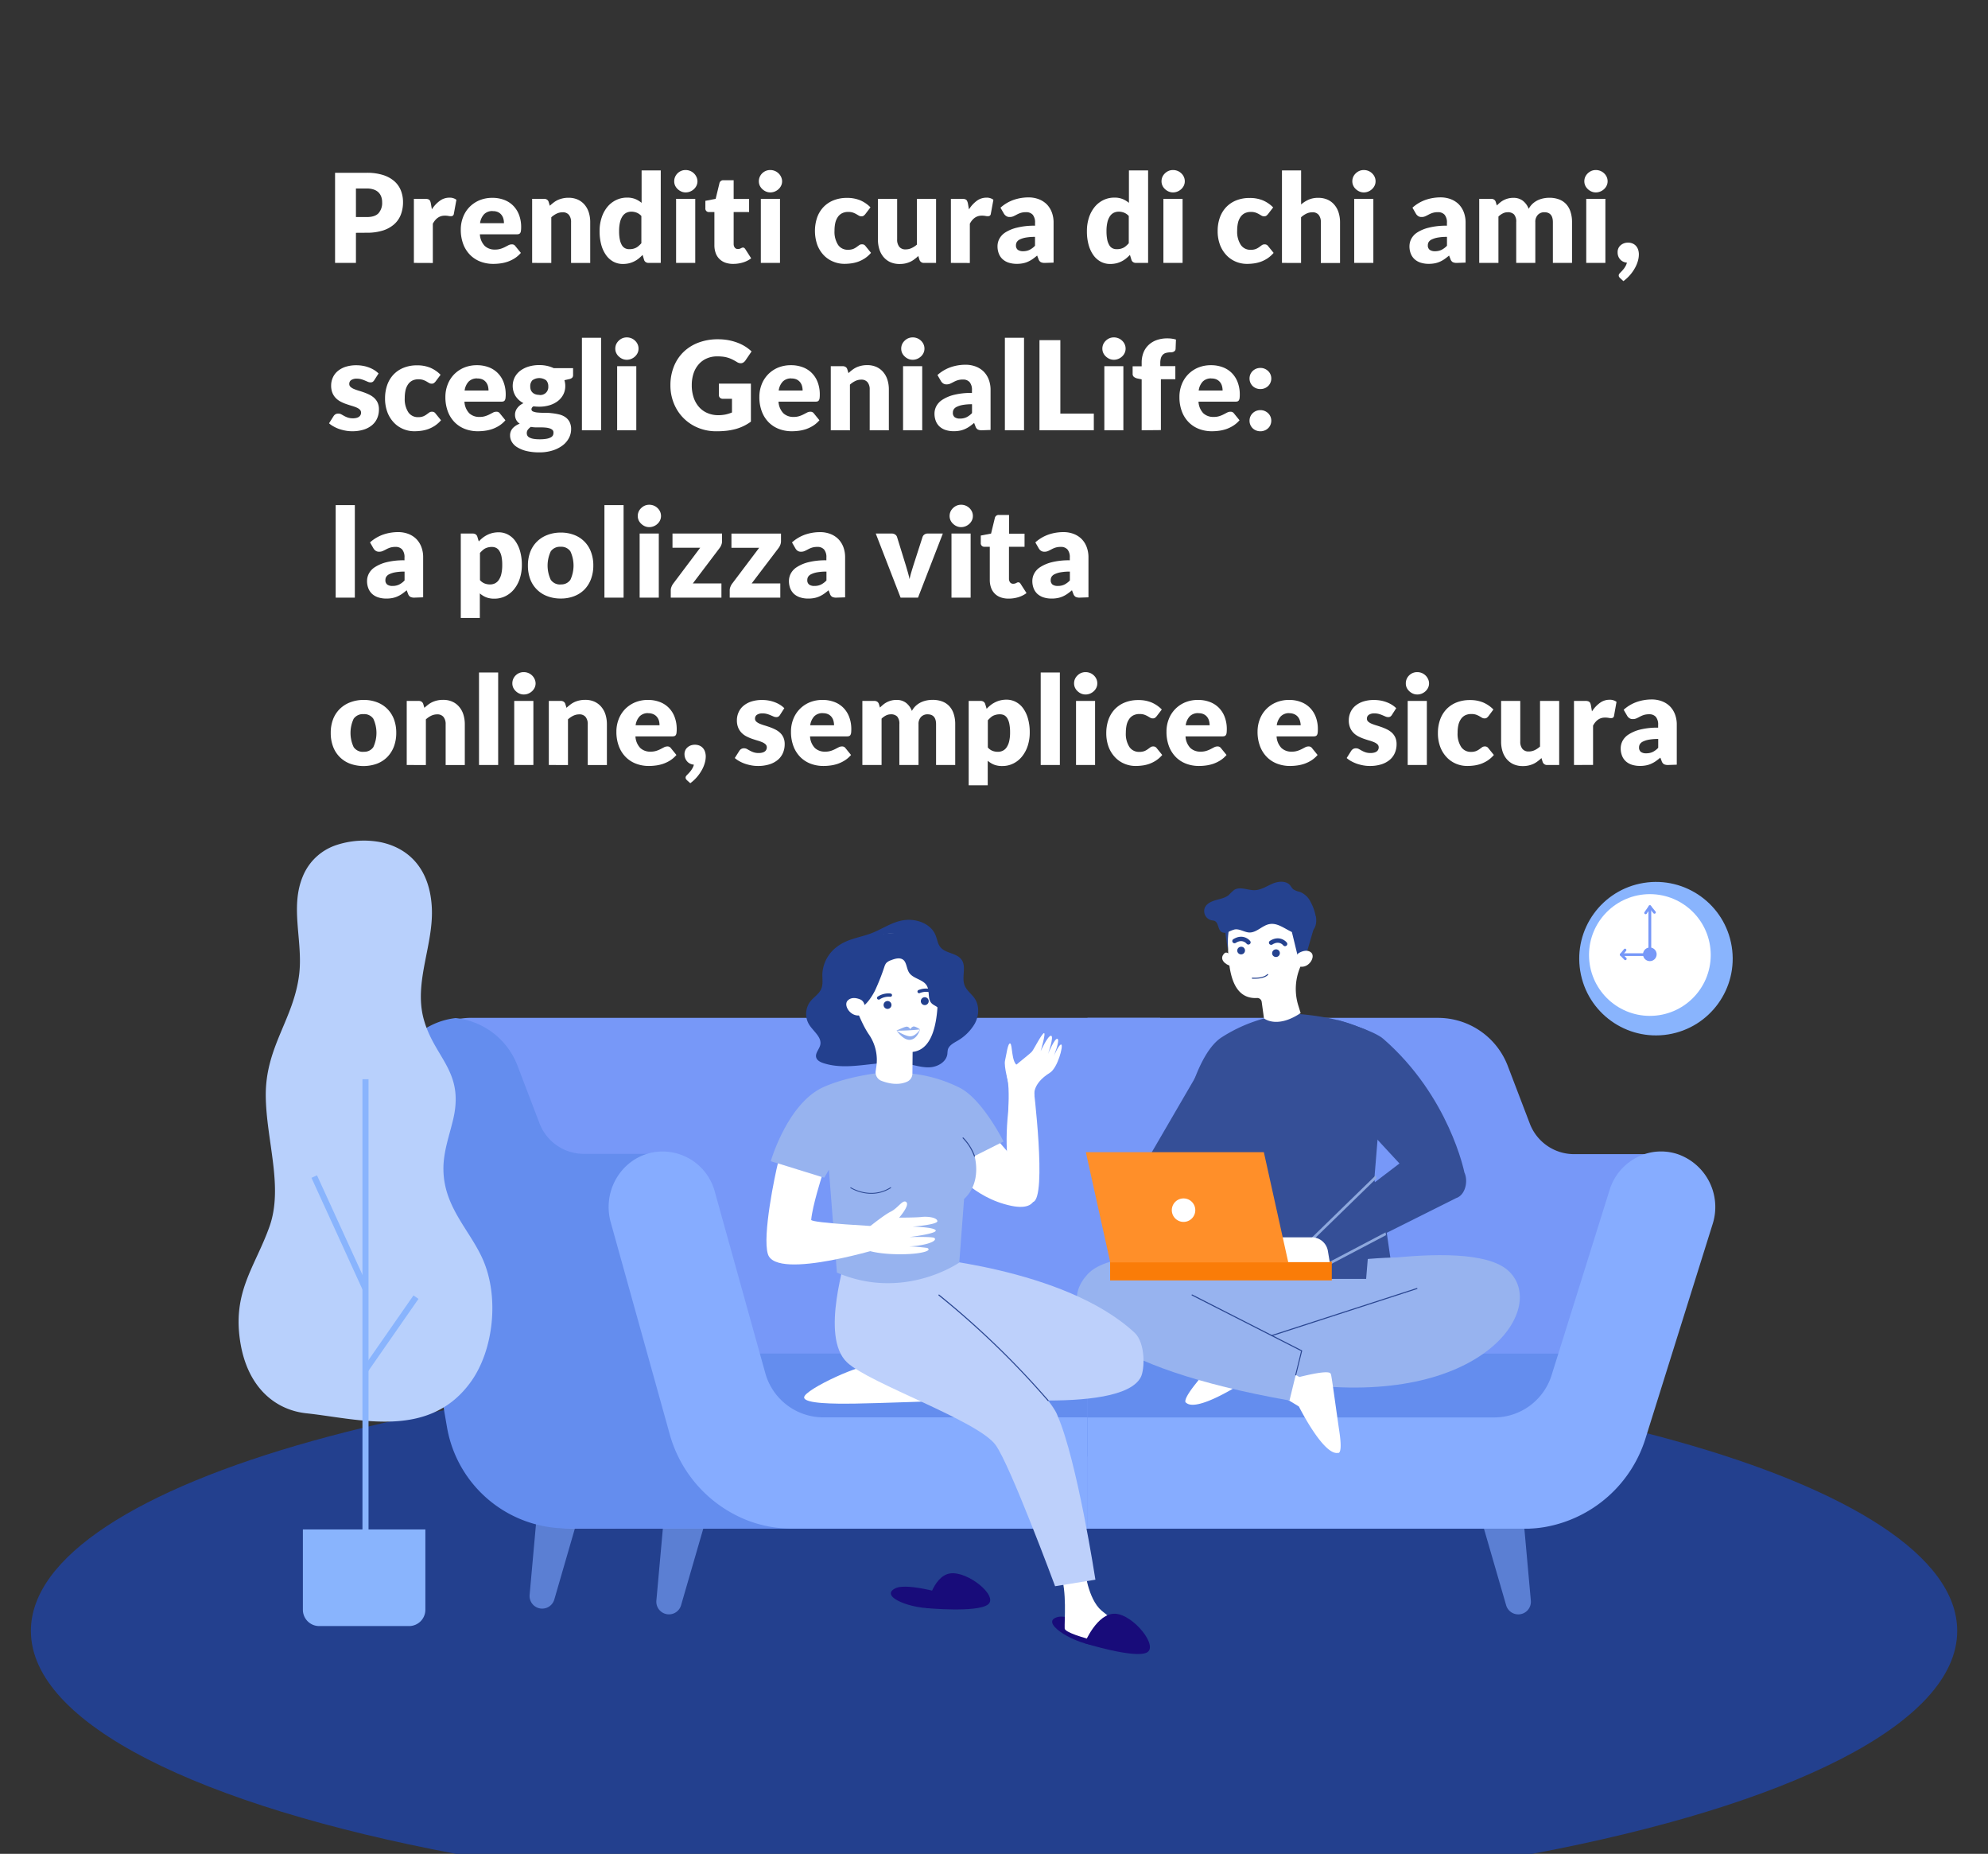 <svg xmlns="http://www.w3.org/2000/svg" xmlns:xlink="http://www.w3.org/1999/xlink" viewBox="0 0 772.27 720">
  <rect x="0" y="0" width="772.27" height="720" fill="#333333" stroke="none"/>
  <defs>
    <clipPath id="b6a696cc-942a-48c1-ae79-6545fe9c3a57">
      <path id="b5c14437-517c-4238-b316-9c233d906cfe" data-name="SVGID" d="M541.3,496.71H475.53L468.64,415a12.55,12.55,0,0,1,12.51-13.6h43.93c7.35,0,4.51,15.2,3.9,22.52Z" fill="none"/>
    </clipPath>
  </defs>
  <g id="a9eb7dd1-177a-4ce8-ad87-ec72e57873c0" data-name="01">
    <g>
      <path d="M386.13,529C179.48,529,12,575.75,12,633.41c0,36.05,65.5,67.83,165.1,86.59H595.22c99.6-18.76,165.09-50.54,165.09-86.59C760.31,575.75,592.79,529,386.13,529Z" fill="#23408e"/>
      <g>
        <path d="M274.47,589.31l-9.9,34.15a4.9,4.9,0,0,1-4.71,3.53h0a4.9,4.9,0,0,1-4.88-5.34l2.51-27.87a4.91,4.91,0,0,1,4.88-4.47Z" fill="#5b7fd3"/>
        <path d="M223.41,593.34l-8.08,27.88a4.91,4.91,0,0,1-4.71,3.54h0a4.9,4.9,0,0,1-4.88-5.34l2.51-27.88a4.89,4.89,0,0,1,4.88-4.46h5.57A4.9,4.9,0,0,1,223.41,593.34Z" fill="#5b7fd3"/>
        <path d="M183.25,395.31H450.7V593.7H223.27c-1,0-1.94,0-2.9-.09a47.32,47.32,0,0,1-43.74-39.23L155.06,428.74a28.62,28.62,0,0,1,23.78-33.1A29.16,29.16,0,0,1,183.25,395.31Z" fill="#7798f8"/>
        <path d="M226.78,448.14a18.41,18.41,0,0,1-17.19-11.84L201,413.82a28.91,28.91,0,0,0-24-18.42,28.59,28.59,0,0,0-24.92,33.25l21.56,125.64a47.33,47.33,0,0,0,46.64,39.32l92.85.09L262.91,448.14Z" fill="#648dee"/>
        <path d="M450.7,525.71v40H284.43a1.72,1.72,0,0,1-1.72-1.71V527.43a1.72,1.72,0,0,1,1.72-1.72Z" fill="#648dee"/>
        <path d="M319.67,550.48h131V593.7H307.16a48.33,48.33,0,0,1-7.64-.69,47.58,47.58,0,0,1-10-2.85A50.39,50.39,0,0,1,260.1,556.8l-22.85-82.06c-3.16-11.34,3.12-23.17,14.06-26.6l.37-.12a21,21,0,0,1,26,14.83l17.5,62.86,2.06,7.39A23.44,23.44,0,0,0,319.67,550.48Z" fill="#86acff"/>
        <path d="M575.19,589.33l9.9,34.14A4.91,4.91,0,0,0,589.8,627h0a4.9,4.9,0,0,0,4.88-5.34l-2.91-32.34Z" fill="#5b7fd3"/>
        <path d="M647.64,448.25l-28.52,77.58-14.68,39.91-9,24.44-1.29,3.5v0H422.44V395.33H558.7a29,29,0,0,1,27,18.61l8.59,22.48a18.39,18.39,0,0,0,17.19,11.83Z" fill="#7798f8"/>
        <path d="M620.27,527.46V564a1.71,1.71,0,0,1-1.71,1.72H422.44v-40H618.56a1.77,1.77,0,0,1,.56.09A1.72,1.72,0,0,1,620.27,527.46Z" fill="#648dee"/>
        <path d="M665.29,475.44l-26,83a50,50,0,0,1-39.19,34.64,46.85,46.85,0,0,1-6,.62c-.67,0-1.34,0-2,0H422.44V550.51H580.61a23.39,23.39,0,0,0,22.2-16.63l2.55-8.14,19.9-63.54a21.3,21.3,0,0,1,13.57-13.95,20.41,20.41,0,0,1,12.88,0A21.73,21.73,0,0,1,665.29,475.44Z" fill="#86acff"/>
      </g>
      <g>
        <g>
          <path d="M501.51,393.65s18.06.56,29,6.55c8.76,4.78,15.7,31.64,15.7,31.64l-19.31.54,11,40.82L542.06,502s-23.38,11-61.82-5a206.48,206.48,0,0,0,.35-20.84c-.23-6.62-3.46-28.62-3.46-28.62l-18.86-6.84s4.92-30.36,16.23-37.77a59.2,59.2,0,0,1,27-9.23Z" fill="#354f97"/>
          <path d="M478.13,371.08s-1.51-1.75-2.45-.86c-2.41,2.28.49,4.51,2.3,4.88l.15-4Z" fill="#fff"/>
          <path d="M476.77,364.13h0c0-.19-.06-.39-.08-.59-1-8.92,6-17,15.41-17.47a15.82,15.82,0,0,1,16.42,12.27,15.18,15.18,0,0,1-.46,7.94c-1.09,3.8-2.05,7.05-3.15,9.79a21.69,21.69,0,0,0-.66,14.15l1,3.24c-9.3,6.22-14.24,2.05-14.24,2.05l-.89-6.43a1.74,1.74,0,0,0-1.85-1.47h0c-12.3.65-10.86-18.15-11.45-23.48Z" fill="#fff"/>
          <path d="M494.19,370.35a1.49,1.49,0,0,1,1.33-1.62,1.45,1.45,0,0,1,1.65,1.27,1.5,1.5,0,0,1-3,.35Z" fill="#25428f"/>
          <path d="M480.64,369.33a1.49,1.49,0,0,1,1.34-1.62,1.46,1.46,0,0,1,1.65,1.27,1.51,1.51,0,0,1-3,.35Z" fill="#25428f"/>
          <path d="M499.29,367.47a.89.89,0,0,0,.43-.17.84.84,0,0,0,.18-1.2c-.89-1.12-3.39-2.71-6.55-.7a.84.84,0,0,0-.27,1.18.9.9,0,0,0,1.22.24c2.59-1.65,4.13.25,4.19.33a.88.88,0,0,0,.8.32Z" fill="#25428f"/>
          <path d="M485.05,366.85a.9.9,0,0,0,.43-.18.82.82,0,0,0,.17-1.19c-.88-1.12-3.38-2.71-6.54-.71a.84.84,0,0,0-.27,1.18.88.88,0,0,0,1.21.25c2.6-1.65,4.14.24,4.2.32a.89.89,0,0,0,.8.33Z" fill="#25428f"/>
          <polygon points="510.33 360.7 507.13 371.7 504.16 371.47 500.92 358.14 510.33 360.7 510.33 360.7" fill="#25428f"/>
          <path d="M503.67,371.19A2.36,2.36,0,0,1,504.8,370c1.05-.56,3-1.26,4.44-.12,2.18,1.68-1.22,7.19-5.42,5.14,0,0-1.24-1-.15-3.78Z" fill="#fff"/>
          <path d="M487.1,376.47a3.1,3.1,0,0,0,2.71-.4.25.25,0,0,0,.05-.35.27.27,0,0,0-.37,0,2.53,2.53,0,0,1-2.95-.06c-.25-.18-.39-.33-.41-.45s.16-.42.42-.77a7.36,7.36,0,0,0,1.67-4.82.25.25,0,0,0-.26-.25.26.26,0,0,0-.26.25,6.9,6.9,0,0,1-1.57,4.53c-.32.42-.57.76-.52,1.14a1.26,1.26,0,0,0,.62.78,4,4,0,0,0,.87.44Z" fill="#fff"/>
          <path d="M478.69,357.81s-2.13,1.83-1.66,11.31c0,0-1.94-10.4-.86-11.69s2.52.38,2.52.38Z" fill="#25428f"/>
          <path d="M511.09,355.8a18.67,18.67,0,0,0-2-5.57,7.77,7.77,0,0,0-4.28-3.89,6.79,6.79,0,0,1-2.49-1,11.34,11.34,0,0,1-1.11-1.45c-1.56-1.91-4.58-1.66-6.85-.7s-4.43,2.46-6.9,2.54c-2.75.09-5.78-1.58-8.08-.06a22.41,22.41,0,0,0-2,1.9c-1.38,1.18-3.27,1.5-5,2s-3.62,1.3-4.36,3a3.66,3.66,0,0,0,2.59,4.85,5.87,5.87,0,0,1,1.18.23c1.63.67,1.25,3.39,2.74,4.33a2.9,2.9,0,0,0,2.6,0,12,12,0,0,1,2.52-1c2-.31,3.8,1.16,5.78,1.19,2.82,0,4.93-2.75,7.7-3.26,4.11-.77,7.52,3.54,11.67,3.92,5.15.47,7.1-2.71,6.37-7Z" fill="#25428f"/>
          <path d="M502.25,494.94s67.33-15.62,83.41-1.65-8.45,52.3-76.91,44.61l-14.7-4.58Z" fill="#97b3ef"/>
          <path d="M520.34,556.32c-1.28-8.68-3.07-22.18-3.31-22.52s.5-2.15-12.27,1a102.62,102.62,0,0,1-8.89-5.65c-1.86-1.65-5.42,8.65-5.42,8.65s11.82,7,14.13,8.47c.81,1.6,9.83,19.16,15.24,18C519.82,564.31,521.61,565,520.34,556.32Z" fill="#fff"/>
          <path d="M464.33,537.62c5.45-6.87,13.77-17.66,14.15-17.83s.64-2.11,10.09,7.05a101.28,101.28,0,0,0,10.53-.44c2.43-.5.36,10.2.36,10.2s-13.75.14-16.47.26c-1.5,1-18.11,11.66-22.21,7.95C460.78,544.81,458.88,544.49,464.33,537.62Z" fill="#fff"/>
          <path d="M500.62,493.21s-64.36-13.38-78.17,1.73,5.56,36.05,78.47,49l4.7-19.28s62.24-15.13,59.84-29.38S500.62,493.21,500.62,493.21Z" fill="#97b3ef"/>
          <path d="M503.33,534.2h0a.22.22,0,0,1-.16-.25l2.25-9.21L463,503.15a.21.21,0,0,1-.09-.28.21.21,0,0,1,.28-.09l42.54,21.66a.2.2,0,0,1,.11.23L503.53,534A.2.2,0,0,1,503.33,534.2Z" fill="#2a4691"/>
          <path d="M494.05,518.93a.2.2,0,0,1-.2-.14.21.21,0,0,1,.13-.26l56.37-18.28a.19.19,0,0,1,.25.13.2.2,0,0,1-.13.26l-56.36,18.28Z" fill="#2a4691"/>
          <path d="M487.49,380.12c-.57,0-1,0-1,0a.21.21,0,0,1-.18-.23.2.2,0,0,1,.22-.18s4.12.36,5.75-1.36a.21.21,0,0,1,.29,0,.2.2,0,0,1,0,.29C491.32,379.91,488.87,380.12,487.49,380.12Z" fill="#25428f"/>
          <path d="M530.7,496.71H475.53l-6.93-79.2c-.62-7.53,10.35-17.7,17.7-17.7l38.78-1.15a12.77,12.77,0,0,1,12.51,14Z" fill="#354f97"/>
          <polygon points="469.91 408.87 443.72 453.89 464.09 462.53 480.31 435.89 469.91 408.87" fill="#354f97"/>
          <path d="M537.34,403.45c25.67,22.32,31.52,51.88,31.52,51.88,1.6,3.42.37,8.86-3.21,10l-50,25-7-11.79,35-26.66L518,424.16l1.64-28S533.5,400.11,537.34,403.45Z" fill="#354f97"/>
          <g clip-path="url(#b6a696cc-942a-48c1-ae79-6545fe9c3a57)">
            <rect x="502.3" y="468" width="40.98" height="1.03" transform="translate(-178.61 497.61) rotate(-44.24)" fill="#8ea8dd"/>
            <rect x="510.56" y="483.31" width="37.96" height="1.03" transform="translate(-164.33 302.06) rotate(-27.74)" fill="#8ea8dd"/>
          </g>
          <rect x="431.24" y="489.99" width="86.12" height="7.3" fill="#fa7c08"/>
          <path d="M516.56,490.19h-22L493,480.55h16.58a6.35,6.35,0,0,1,6.26,5.31Z" fill="#fff"/>
          <polygon points="500.45 490.29 431.3 490.29 421.81 447.48 490.96 447.48 500.45 490.29" fill="#ff8f29"/>
          <path d="M464.33,470a4.56,4.56,0,1,1-4.56-4.55A4.56,4.56,0,0,1,464.33,470Z" fill="#fff"/>
        </g>
        <g>
          <g>
            <path d="M391.66,431.48s.55-8.45-.27-12.24c-.76-3.5.45-3,1.17-3.75,1.75-1.75,7.59-6.18,8.34-7.1s3.56-6.55,4.58-7.12-1.22,7-1.22,7,2.81-6.17,4.05-6-1.19,7.05-1.19,7.05,2.64-6.35,3.68-5.84-1.44,6.7-1.44,6.7,2.12-4.9,2.94-4.48-1.44,9.07-4.45,10.94c-7.12,4.43-6,8.87-6,8.87Z" fill="#fff"/>
            <path d="M384.36,439.12s10.08,11.82,12.17,13.92c6.74,6.78,9.41,18-3.69,15.28-15.11-3.15-23.78-15-23.48-15.92s10.09-11.32,10.09-11.32Z" fill="#fff"/>
            <path d="M401.35,421c.12,1.27,5.43,43.89,0,45.83s-14.09-9.86-8.51-44Z" fill="#fff"/>
            <path d="M391.84,420.92s-1.95-6.74-1.42-9,1.08-6.91,2-6.65.43,7.26,2.78,8.51c.67.36-1.65,2.06-1.65,2.06Z" fill="#fff"/>
          </g>
          <path d="M370.38,543.93s-30.57,1.13-38.85,1.22c-7.06.07-19.15.08-19.15-2.43,0-3.1,24.12-14.07,26-12s7.72,6.53,18,3Z" fill="#fff"/>
          <path d="M411,628c-7.4,1.78,4.85,9.73,13.89,11s7.82-3.1,7.82-3.1C432.18,635.57,416.45,626.7,411,628Z" fill="#180c7a"/>
          <path d="M421.37,609.41s1.17,11.54,6.54,16.13,15.57,10.52,14,13.17-28.19-3.44-28.32-6.23.89-14.59-1.48-20.77Z" fill="#fff"/>
          <path d="M352.84,535.7s2.78-3.71,16-11c-20.74-11.09-32.28-26.33-12.93-36.56,0,0,57.52,4.09,84.85,29.47,4.26,4,3.95,14.17,2.43,17.19-7.7,15.38-72.74,6.7-72.74,6.7Z" fill="#bdd0fb"/>
          <path d="M410.85,549.93c-2.79-8.86-41.19-45.89-58.5-54.24-9.28-4.48-24.12-8.06-24.12-8.06,1.16,0-10.09,31.41.91,41.59,8.85,8.19,50.64,22.49,57.59,31.95,5.65,7.69,23.14,54.89,23.14,54.89l15.66-2.53S418.42,567.22,410.85,549.93Z" fill="#bdd0fb"/>
          <path d="M407.15,544.14a.2.2,0,0,1-.16-.07,330.15,330.15,0,0,0-42.36-40.9.21.21,0,1,1,.26-.34,332,332,0,0,1,42.42,41,.21.21,0,0,1,0,.3A.19.19,0,0,1,407.15,544.14Z" fill="#2a4691"/>
          <path d="M354.46,417a54.63,54.63,0,0,1,18.65,5.62c8.73,4.68,16.73,20.71,16.73,20.71L378.57,449s3.07,10.09-4.06,16.68l-1.86,24.67s-21.48,15.07-47.54,3.9L322,454.31l-1.81,3.09L299.42,451s6.47-22.49,20.47-28.79c10.68-4.79,24.83-5.86,24.83-5.86Z" fill="#97b3ef"/>
          <path d="M351.35,357.35c4.8-.61,10.31,1.44,12.11,5.93.61,1.51.79,3.22,1.79,4.5,2,2.59,6.45,2.27,8.33,5s-.07,6.7,1.11,9.85c.78,2.07,2.78,3.4,4,5.25,1.85,2.82,1.61,6.67,0,9.65a18.44,18.44,0,0,1-7.2,6.95c-1.36.81-2.91,1.69-3.3,3.23a14.76,14.76,0,0,0-.17,1.63c-.38,3.07-3.7,5-6.78,5.18s-6.09-.89-9.13-1.41c-10.7-1.8-22.05,3.2-32.34-.24-1.14-.39-2.37-1-2.7-2.16-.48-1.67,1.18-3.15,1.57-4.85.7-3.06-2.71-5.29-4.37-8a8,8,0,0,1,.5-8.9c1.32-1.68,3.34-2.84,4.21-4.79s.4-4.1.49-6.18a14.07,14.07,0,0,1,5.67-10.28c3.68-2.84,8.06-3.46,12.33-4.88C342.26,361.25,346.26,358,351.35,357.35Z" fill="#23408e"/>
          <path d="M345.85,362.57a17.54,17.54,0,0,0-15.09,24.49c2.36,6.13,4.31,11.07,6.76,14.68a17.46,17.46,0,0,1,2.92,12.44l-.26,1.75a3.54,3.54,0,0,0,2.26,3.86c4.84,1.83,8.12,1.16,10,.29a3.47,3.47,0,0,0,2-3.1l.08-8.44h0c11-1.21,9.78-21.59,9.84-27.61h0c0-.22,0-.45,0-.68A17.53,17.53,0,0,0,345.85,362.57Z" fill="#fff"/>
          <path d="M360.76,389a1.53,1.53,0,1,0-1.68,1.36A1.53,1.53,0,0,0,360.76,389Z" fill="#23408e"/>
          <path d="M346.3,390.47a1.53,1.53,0,1,0-1.69,1.36A1.54,1.54,0,0,0,346.3,390.47Z" fill="#23408e"/>
          <path d="M341.28,388.22a.65.65,0,0,1-.47-.25.63.63,0,0,1,.14-.89,7.54,7.54,0,0,1,5-1.21.64.64,0,0,1,.57.7.65.65,0,0,1-.7.56,6.42,6.42,0,0,0-4.08,1A.64.64,0,0,1,341.28,388.22Z" fill="#23408e"/>
          <path d="M356.89,385.73a.6.6,0,0,1-.42-.34.64.64,0,0,1,.29-.85,7.64,7.64,0,0,1,5.1-.3.63.63,0,0,1,.43.79.64.64,0,0,1-.79.43,6.33,6.33,0,0,0-4.18.23A.64.64,0,0,1,356.89,385.73Z" fill="#23408e"/>
          <path d="M353.73,395.9a3.66,3.66,0,0,1-1.53.19.21.21,0,0,1-.21-.24.22.22,0,0,1,.23-.21c2.18.13,2.56-1.28,2.63-1.64a8.6,8.6,0,0,1-1.51-5.38.22.22,0,0,1,.24-.21.23.23,0,0,1,.21.24,8.12,8.12,0,0,0,1.47,5.14.24.24,0,0,1,.05.16A2.42,2.42,0,0,1,353.73,395.9Z" fill="#fff"/>
          <path d="M339.86,384.82a86,86,0,0,0,3.74-9.48,4.3,4.3,0,0,1,.65-1.28,4.5,4.5,0,0,1,1.85-1.12c1.54-.6,3.41-1.17,4.74-.19s1.31,3.35,2.26,4.91c1.56,2.55,5.63,2.66,7,5.28,1.14,2.09.15,5.08,1.83,6.76.69.68,1.69,1,2.39,1.65,2.27,2.2,0,6.72,2.3,8.91a100.92,100.92,0,0,0,3.8-10.12,7.15,7.15,0,0,0,.45-2.69c-.16-1.74-1.51-3.09-2.53-4.51-1.87-2.6-2.71-5.77-3.89-8.74a40.13,40.13,0,0,0-5.62-9.83,4.88,4.88,0,0,0-1.36-1.32,5.16,5.16,0,0,0-2.23-.5,55.67,55.67,0,0,0-11.4.08,21.77,21.77,0,0,0-10.52,4.12,13.64,13.64,0,0,0-3,3.23,23.25,23.25,0,0,0-2.08,4.5,18.54,18.54,0,0,0-1.49,5.85,17.2,17.2,0,0,0,.78,4.92,13.8,13.8,0,0,0,1.63,4.21C333.12,395.43,337.85,388.74,339.86,384.82Z" fill="#23408e"/>
          <path d="M335.51,389.41a2.65,2.65,0,0,0-1.35-1.25c-1.21-.5-3.34-1.05-4.82.4-2.18,2.13,2.1,7.89,6.41,5.09C335.75,393.65,337,392.44,335.51,389.41Z" fill="#fff"/>
          <g>
            <path d="M357.43,399.81s-1.89-1.31-2.64-1.13a2.13,2.13,0,0,0-1.19,1.05,1.69,1.69,0,0,0-1.31-1c-.9,0-4,1.53-4,1.53s2.68,4,5.43,3.57,3.69-4.06,3.69-4.06Z" fill="#91aeee"/>
            <path d="M348.31,400.3a85.33,85.33,0,0,0,9.12-.49s-1.75,2.74-3.87,2.67S348.31,400.3,348.31,400.3Z" fill="#fff"/>
          </g>
          <path d="M338.46,463.64a16.39,16.39,0,0,1-8.1-2.22.17.17,0,0,1,.18-.28c.08.05,7.62,4.86,15.36,0a.16.16,0,0,1,.23.05.16.16,0,0,1-.05.23A14.08,14.08,0,0,1,338.46,463.64Z" fill="#2a4691"/>
          <path d="M378.55,449.23a.18.18,0,0,1-.18-.13,19.2,19.2,0,0,0-4.39-7,.2.2,0,0,1,0-.27.2.2,0,0,1,.28,0,20,20,0,0,1,4.48,7.15.2.2,0,0,1-.13.24Z" fill="#2a4691"/>
          <path d="M421.32,638.21s4.83-11.79,11.9-11.46,17.1,12.82,12.17,15.12S421.32,638.21,421.32,638.21Z" fill="#180c7a"/>
          <path d="M302.18,451.82c-1.09,4.36-6.1,28.08-3.88,35.26,3.29,10.58,46.49-3.1,46.49-3.1L342,476.36s-27-1.36-26.88-2.6c.48-5.42,4.08-16.66,4.08-16.66Z" fill="#fff"/>
          <path d="M335.69,478.12s7.33-6.06,10.29-7.51,4.78-5,6.12-3.7-2.81,6-2.81,6,6.65,0,8.7-.26,5.84.09,6.15,1.55-9.65,2.2-9.65,2.2,8.42.18,9,1.46-10.22,2.6-10.22,2.6,9-.24,9.71.35-.05,1.52-3.24,2.36a31.71,31.71,0,0,1-6.64.91,70.59,70.59,0,0,1,7.07.6c.74.29,1.53,1.24-3.31,2s-15.54.74-20.83-1.41l-.33-7.18Z" fill="#fff"/>
        </g>
        <g>
          <path d="M347.89,616.84c-6.75,3.22,6.65,8.38,15.61,7.74s6.88-4.57,6.88-4.57C369.78,619.81,352.85,614.48,347.89,616.84Z" fill="#180c7a"/>
          <path d="M359.88,624.56s2.24-12.33,9.11-13.45,19.06,8.85,14.78,12.07S359.88,624.56,359.88,624.56Z" fill="#180c7a"/>
        </g>
      </g>
      <g>
        <g>
          <circle cx="641.49" cy="371.13" r="29.72" transform="matrix(0.99, -0.16, 0.16, 0.99, -51.17, 107.55)" fill="#89b4fd"/>
          <circle cx="640.92" cy="370.91" r="23.64" fill="#fff"/>
          <circle cx="640.89" cy="370.68" r="2.65" transform="translate(-51.1 107.44) rotate(-9.22)" fill="#7798f8"/>
          <g>
            <path d="M640.89,371.2h-.53a.52.52,0,0,1-.53-.52.53.53,0,0,1,.53-.53h0l0-16.31-.66,1a.53.53,0,0,1-.73.14.52.52,0,0,1-.13-.73l1.61-2.35a.53.53,0,0,1,1,.3l0,18.53A.52.52,0,0,1,640.89,371.2Z" fill="#7798f8"/>
            <path d="M642.7,354.87a.54.54,0,0,1-.41-.2l-1.78-2.19a.52.52,0,1,1,.81-.66l1.79,2.19a.52.52,0,0,1-.08.74A.5.5,0,0,1,642.7,354.87Z" fill="#7798f8"/>
          </g>
          <g>
            <path d="M631.37,372.91a.52.52,0,0,1-.38-.17l-1.56-1.61a.53.53,0,0,1-.11-.57.53.53,0,0,1,.49-.32h0l12.33,0a.52.52,0,0,1,.52.52v.53a.53.53,0,0,1-.53.53.52.52,0,0,1-.52-.53h0l-10.56,0,.7.73a.52.52,0,0,1,0,.74A.51.51,0,0,1,631.37,372.91Z" fill="#7798f8"/>
            <path d="M629.81,371.29a.5.5,0,0,1-.33-.12.52.52,0,0,1-.08-.74l1.46-1.79a.53.53,0,0,1,.74-.07.52.52,0,0,1,.07.74l-1.45,1.79A.56.56,0,0,1,629.81,371.29Z" fill="#7798f8"/>
          </g>
        </g>
        <g>
          <path d="M147.84,327.09c9.92,2.05,18.85,9.21,19.87,24.78,1,14.75-7.09,29.35-3.11,43.95,4.09,15,15.76,20.13,11.5,38.67-1.52,6.6-4,13-3.84,20,.26,14.53,10.41,23.4,15.37,34.8,6.4,14.71,4,35-4.49,47.06-16.2,23-43.69,14.73-64.13,12.55-11.87-1.26-22.59-9.76-25.56-27-3.45-20,5.58-29.65,11.22-45.48,5.5-15.39-1.26-33.53-1.43-50.73-.18-19.23,10.93-29.79,13-47.46,1.47-12.78-3.68-25.94,1.45-38a21.25,21.25,0,0,1,12.91-12A34.2,34.2,0,0,1,147.84,327.09Z" fill="#b8d0fc"/>
          <rect x="140.8" y="419.16" width="2.36" height="181.48" fill="#89b4fd"/>
          <rect x="130.84" y="454.79" width="2.36" height="47.91" transform="translate(-187.04 98.19) rotate(-24.56)" fill="#89b4fd"/>
          <rect x="134.62" y="516.73" width="34.33" height="2.37" transform="translate(-360.03 346.67) rotate(-55.17)" fill="#89b4fd"/>
          <path d="M117.65,594h47.59a0,0,0,0,1,0,0V625.2a6.34,6.34,0,0,1-6.34,6.34H124a6.34,6.34,0,0,1-6.34-6.34V594A0,0,0,0,1,117.65,594Z" fill="#89b4fd"/>
        </g>
      </g>
    </g>
    <g>
      <path d="M138.27,90.42v11.69h-8.11v-35H142.5a20.09,20.09,0,0,1,6.34.88,12.14,12.14,0,0,1,4.37,2.41,9.37,9.37,0,0,1,2.53,3.62,12.22,12.22,0,0,1,.82,4.52,13.3,13.3,0,0,1-.84,4.8,9.69,9.69,0,0,1-2.57,3.74,12.16,12.16,0,0,1-4.38,2.44,20.2,20.2,0,0,1-6.27.87Zm0-6.12h4.23q3.17,0,4.56-1.51a6,6,0,0,0,1.39-4.22,6.37,6.37,0,0,0-.36-2.19A4.56,4.56,0,0,0,147,74.69a4.91,4.91,0,0,0-1.85-1.09,8.09,8.09,0,0,0-2.65-.39h-4.23Z" fill="#fff"/>
      <path d="M160.78,102.11V77.22h4.42a3.45,3.45,0,0,1,.92.1,1.54,1.54,0,0,1,.63.3,1.2,1.2,0,0,1,.38.54,4.19,4.19,0,0,1,.23.81l.41,2.33A12,12,0,0,1,170.84,78a6.22,6.22,0,0,1,3.72-1.23,4.28,4.28,0,0,1,2.74.82l-1,5.47a1.11,1.11,0,0,1-.39.71,1.35,1.35,0,0,1-.77.2,4.55,4.55,0,0,1-1-.11,7.7,7.7,0,0,0-1.39-.1q-2.93,0-4.61,3.12v15.26Z" fill="#fff"/>
      <path d="M191.26,76.84a12.67,12.67,0,0,1,4.53.77,9.67,9.67,0,0,1,3.52,2.23,10,10,0,0,1,2.31,3.59,13.18,13.18,0,0,1,.83,4.81,10.09,10.09,0,0,1-.08,1.37,2,2,0,0,1-.26.84,1.06,1.06,0,0,1-.51.43,2.47,2.47,0,0,1-.83.12H186.42a7,7,0,0,0,1.89,4.52,5.63,5.63,0,0,0,4,1.41,7,7,0,0,0,2.23-.32,10.92,10.92,0,0,0,1.67-.69l1.34-.7a2.79,2.79,0,0,1,1.29-.31,1.53,1.53,0,0,1,1.34.65l2.16,2.66a11,11,0,0,1-2.48,2.15,13.42,13.42,0,0,1-2.74,1.3,14.8,14.8,0,0,1-2.81.64,20.88,20.88,0,0,1-2.67.18,13.92,13.92,0,0,1-4.91-.85,11.34,11.34,0,0,1-4-2.53A11.91,11.91,0,0,1,180,94.93a15.65,15.65,0,0,1-1-5.8,13.1,13.1,0,0,1,.86-4.73,11.53,11.53,0,0,1,2.44-3.91,11.84,11.84,0,0,1,3.87-2.67A12.84,12.84,0,0,1,191.26,76.84Zm.15,5.13a4.48,4.48,0,0,0-3.34,1.22,6.24,6.24,0,0,0-1.58,3.49h9.28a6.67,6.67,0,0,0-.22-1.73,4.23,4.23,0,0,0-.75-1.5,3.71,3.71,0,0,0-1.35-1.07A4.66,4.66,0,0,0,191.41,82Z" fill="#fff"/>
      <path d="M206.72,102.11V77.22h4.61a2.11,2.11,0,0,1,1.16.31,1.69,1.69,0,0,1,.66.94l.43,1.44a19.34,19.34,0,0,1,1.49-1.25,8.74,8.74,0,0,1,1.64-1,10.07,10.07,0,0,1,1.9-.62,9.7,9.7,0,0,1,2.22-.23,8.58,8.58,0,0,1,3.61.71,7.55,7.55,0,0,1,2.66,2,8.68,8.68,0,0,1,1.63,3,12.38,12.38,0,0,1,.55,3.78v15.82h-7.44V86.29a4.35,4.35,0,0,0-.84-2.84,3,3,0,0,0-2.47-1,5.22,5.22,0,0,0-2.31.53,8.78,8.78,0,0,0-2.06,1.41v17.74Z" fill="#fff"/>
      <path d="M252,102.11a2,2,0,0,1-1.16-.31,1.6,1.6,0,0,1-.66-.94L249.63,99a17.5,17.5,0,0,1-1.56,1.44,9.68,9.68,0,0,1-1.76,1.11,9.86,9.86,0,0,1-2,.72,10.45,10.45,0,0,1-2.37.25,7.65,7.65,0,0,1-3.6-.86,8.35,8.35,0,0,1-2.85-2.5,12.63,12.63,0,0,1-1.89-4,19.66,19.66,0,0,1-.68-5.39,16.53,16.53,0,0,1,.77-5.17,12.59,12.59,0,0,1,2.17-4.13,10,10,0,0,1,3.37-2.72,9.52,9.52,0,0,1,4.34-1,8.31,8.31,0,0,1,3.26.57,9.27,9.27,0,0,1,2.41,1.47V66.18h7.44v35.93Zm-7.54-5.33a6.67,6.67,0,0,0,1.48-.15,5.61,5.61,0,0,0,1.21-.45,5.16,5.16,0,0,0,1-.72,9.44,9.44,0,0,0,1-1V83.89a4.88,4.88,0,0,0-1.84-1.3,5.65,5.65,0,0,0-2.05-.38,4.44,4.44,0,0,0-1.9.41,3.94,3.94,0,0,0-1.5,1.31,7,7,0,0,0-1,2.34,14.54,14.54,0,0,0-.36,3.48,15.52,15.52,0,0,0,.29,3.31,6.81,6.81,0,0,0,.8,2.17,3.06,3.06,0,0,0,1.24,1.19A3.52,3.52,0,0,0,244.49,96.78Z" fill="#fff"/>
      <path d="M270.94,70.41a3.9,3.9,0,0,1-.36,1.66,4.46,4.46,0,0,1-1,1.37,4.89,4.89,0,0,1-1.45.94,4.58,4.58,0,0,1-1.77.35,4.2,4.2,0,0,1-1.7-.35,4.83,4.83,0,0,1-1.41-.94,4.57,4.57,0,0,1-1-1.37,4,4,0,0,1-.34-1.66,4.25,4.25,0,0,1,.34-1.71,4.5,4.5,0,0,1,2.37-2.33,4.37,4.37,0,0,1,1.7-.33,4.76,4.76,0,0,1,1.77.33,4.7,4.7,0,0,1,1.45.94,4.55,4.55,0,0,1,1,1.39A4.1,4.1,0,0,1,270.94,70.41Zm-.86,6.81v24.89h-7.44V77.22Z" fill="#fff"/>
      <path d="M284.81,102.49a8.89,8.89,0,0,1-3.13-.51,6.27,6.27,0,0,1-2.28-1.47,6.12,6.12,0,0,1-1.4-2.29,8.82,8.82,0,0,1-.48-3V82.36h-2.11a1.34,1.34,0,0,1-1.4-1.47V78l4-.77,1.47-6.07A1.47,1.47,0,0,1,281.07,70H285v7.27H291v5.09H285V94.72a2.35,2.35,0,0,0,.42,1.43,1.43,1.43,0,0,0,1.21.56,2.59,2.59,0,0,0,.68-.08,2.17,2.17,0,0,0,.48-.2l.39-.19a1.08,1.08,0,0,1,.42-.08.91.91,0,0,1,.54.15,2.28,2.28,0,0,1,.42.5l2.25,3.52a10.27,10.27,0,0,1-3.24,1.62A12.88,12.88,0,0,1,284.81,102.49Z" fill="#fff"/>
      <path d="M303.82,70.41a3.9,3.9,0,0,1-.36,1.66,4.46,4.46,0,0,1-1,1.37,4.82,4.82,0,0,1-1.46.94,4.53,4.53,0,0,1-1.76.35,4.2,4.2,0,0,1-1.7-.35,4.83,4.83,0,0,1-1.41-.94,4.57,4.57,0,0,1-1-1.37,4,4,0,0,1-.34-1.66,4.25,4.25,0,0,1,.34-1.71,4.5,4.5,0,0,1,2.37-2.33,4.37,4.37,0,0,1,1.7-.33,4.71,4.71,0,0,1,1.76.33,4.64,4.64,0,0,1,1.46.94,4.55,4.55,0,0,1,1,1.39A4.1,4.1,0,0,1,303.82,70.41ZM303,77.22v24.89h-7.44V77.22Z" fill="#fff"/>
      <path d="M336.17,83.13a3.88,3.88,0,0,1-.65.64,1.4,1.4,0,0,1-.88.24,1.87,1.87,0,0,1-1-.26l-1-.59a8.68,8.68,0,0,0-1.29-.59,5.76,5.76,0,0,0-1.85-.26,5.23,5.23,0,0,0-2.36.5,4.4,4.4,0,0,0-1.65,1.44,6.7,6.7,0,0,0-1,2.3,13.53,13.53,0,0,0-.31,3.06,9.31,9.31,0,0,0,1.38,5.49A4.43,4.43,0,0,0,329.4,97a5.49,5.49,0,0,0,2.06-.32,6.63,6.63,0,0,0,1.28-.72l1-.73a1.78,1.78,0,0,1,1.12-.34,1.53,1.53,0,0,1,1.34.65l2.16,2.66a11.69,11.69,0,0,1-2.42,2.15,12.71,12.71,0,0,1-2.61,1.3,13.46,13.46,0,0,1-2.67.64,19.79,19.79,0,0,1-2.62.18,11.11,11.11,0,0,1-4.35-.86A10.65,10.65,0,0,1,320,99.12a12,12,0,0,1-2.5-4,16.47,16.47,0,0,1-.12-10.5,11.52,11.52,0,0,1,2.38-4.06,11.12,11.12,0,0,1,3.89-2.7,13.71,13.71,0,0,1,5.36-1,13.21,13.21,0,0,1,5.14.93,12.39,12.39,0,0,1,4,2.74Z" fill="#fff"/>
      <path d="M348.51,77.22V93a4.34,4.34,0,0,0,.84,2.86,3,3,0,0,0,2.47,1,5.22,5.22,0,0,0,2.29-.51A8.5,8.5,0,0,0,356.19,95V77.22h7.44v24.89H359a1.76,1.76,0,0,1-1.83-1.25l-.45-1.44a13.27,13.27,0,0,1-1.49,1.26,8.69,8.69,0,0,1-1.64,1,10,10,0,0,1-1.89.63,10.09,10.09,0,0,1-2.21.22,8.78,8.78,0,0,1-3.61-.7,7.6,7.6,0,0,1-2.65-2,8.7,8.7,0,0,1-1.63-3,12.42,12.42,0,0,1-.55-3.8V77.22Z" fill="#fff"/>
      <path d="M369.39,102.11V77.22h4.41a3.53,3.53,0,0,1,.93.1,1.56,1.56,0,0,1,.62.3,1.13,1.13,0,0,1,.38.54A4.19,4.19,0,0,1,376,79l.41,2.33A12.11,12.11,0,0,1,379.44,78a6.24,6.24,0,0,1,3.72-1.23,4.26,4.26,0,0,1,2.74.82l-1,5.47a1.07,1.07,0,0,1-.39.71,1.32,1.32,0,0,1-.76.2,4.42,4.42,0,0,1-1-.11,7.82,7.82,0,0,0-1.4-.1q-2.93,0-4.6,3.12v15.26Z" fill="#fff"/>
      <path d="M405.91,102.11a3.49,3.49,0,0,1-1.59-.29,2.19,2.19,0,0,1-.9-1.2l-.53-1.37a22.19,22.19,0,0,1-1.8,1.4,11.43,11.43,0,0,1-1.79,1,8.88,8.88,0,0,1-2,.62,11.69,11.69,0,0,1-2.31.2,10.05,10.05,0,0,1-3.1-.44,6.59,6.59,0,0,1-2.36-1.31,5.75,5.75,0,0,1-1.5-2.16,7.83,7.83,0,0,1-.53-3,6.22,6.22,0,0,1,.67-2.72,6.75,6.75,0,0,1,2.33-2.54A14.69,14.69,0,0,1,395,88.43a27.55,27.55,0,0,1,7.08-.77V86.6a4.69,4.69,0,0,0-.89-3.19,3.34,3.34,0,0,0-2.56-1,6.83,6.83,0,0,0-2.16.29,9.52,9.52,0,0,0-1.5.65c-.44.24-.87.45-1.28.64a3.45,3.45,0,0,1-1.49.29,2.22,2.22,0,0,1-1.31-.37A2.76,2.76,0,0,1,390,83l-1.35-2.33a15.15,15.15,0,0,1,5-3,17.71,17.71,0,0,1,5.89-1,11,11,0,0,1,4.07.73,8.88,8.88,0,0,1,3.07,2,9,9,0,0,1,1.93,3.11,11.12,11.12,0,0,1,.67,3.94v15.55Zm-8.54-4.54a5.84,5.84,0,0,0,2.52-.5,7.68,7.68,0,0,0,2.18-1.63V92a19.45,19.45,0,0,0-3.67.29,8.73,8.73,0,0,0-2.28.73A2.78,2.78,0,0,0,395,94a2.32,2.32,0,0,0-.33,1.21,2.12,2.12,0,0,0,.7,1.8A3.34,3.34,0,0,0,397.37,97.57Z" fill="#fff"/>
      <path d="M441.34,102.11a2.06,2.06,0,0,1-1.17-.31,1.69,1.69,0,0,1-.66-.94L438.94,99a17.5,17.5,0,0,1-1.56,1.44,9.76,9.76,0,0,1-1.77,1.11,9.47,9.47,0,0,1-2,.72,10.29,10.29,0,0,1-2.36.25,7.59,7.59,0,0,1-3.6-.86,8.38,8.38,0,0,1-2.86-2.5,12.62,12.62,0,0,1-1.88-4,19.28,19.28,0,0,1-.68-5.39,16.83,16.83,0,0,1,.76-5.17,12.8,12.8,0,0,1,2.18-4.13,10,10,0,0,1,3.37-2.72,9.52,9.52,0,0,1,4.34-1,8.22,8.22,0,0,1,3.25.57,9.16,9.16,0,0,1,2.42,1.47V66.18H446v35.93Zm-7.54-5.33a6.67,6.67,0,0,0,1.48-.15,5.61,5.61,0,0,0,1.21-.45,4.84,4.84,0,0,0,1-.72,8.6,8.6,0,0,0,1-1V83.89a4.88,4.88,0,0,0-1.84-1.3,5.65,5.65,0,0,0-2.05-.38,4.44,4.44,0,0,0-1.9.41,3.94,3.94,0,0,0-1.5,1.31,7,7,0,0,0-1,2.34,14.54,14.54,0,0,0-.36,3.48,16.28,16.28,0,0,0,.28,3.31,6.8,6.8,0,0,0,.81,2.17,3,3,0,0,0,1.23,1.19A3.56,3.56,0,0,0,433.8,96.78Z" fill="#fff"/>
      <path d="M460.25,70.41a3.9,3.9,0,0,1-.36,1.66,4.46,4.46,0,0,1-1,1.37,4.82,4.82,0,0,1-1.46.94,4.53,4.53,0,0,1-1.76.35,4.17,4.17,0,0,1-1.7-.35,4.83,4.83,0,0,1-1.41-.94,4.24,4.24,0,0,1-1-1.37,4.05,4.05,0,0,1-.35-1.66,4.25,4.25,0,0,1,.35-1.71,4.33,4.33,0,0,1,1-1.39,4.64,4.64,0,0,1,1.41-.94,4.33,4.33,0,0,1,1.7-.33,4.71,4.71,0,0,1,1.76.33,4.64,4.64,0,0,1,1.46.94,4.55,4.55,0,0,1,1,1.39A4.1,4.1,0,0,1,460.25,70.41Zm-.86,6.81v24.89h-7.45V77.22Z" fill="#fff"/>
      <path d="M492.6,83.13a3.88,3.88,0,0,1-.65.64,1.43,1.43,0,0,1-.89.24,1.86,1.86,0,0,1-1-.26l-1-.59a8.68,8.68,0,0,0-1.29-.59,5.81,5.81,0,0,0-1.85-.26,5.31,5.31,0,0,0-2.37.5,4.45,4.45,0,0,0-1.64,1.44,6.7,6.7,0,0,0-1,2.3,13.53,13.53,0,0,0-.31,3.06A9.31,9.31,0,0,0,482,95.1a4.43,4.43,0,0,0,3.8,1.92,5.4,5.4,0,0,0,2.05-.32,6.44,6.44,0,0,0,1.29-.72l1-.73a1.78,1.78,0,0,1,1.12-.34,1.53,1.53,0,0,1,1.34.65l2.16,2.66a12,12,0,0,1-2.42,2.15,12.71,12.71,0,0,1-2.61,1.3,13.46,13.46,0,0,1-2.67.64,19.79,19.79,0,0,1-2.62.18,11.19,11.19,0,0,1-4.36-.86,10.61,10.61,0,0,1-3.64-2.51,12,12,0,0,1-2.5-4,15.08,15.08,0,0,1-.92-5.47,15.24,15.24,0,0,1,.8-5,11.52,11.52,0,0,1,2.38-4.06,11.08,11.08,0,0,1,3.88-2.7,13.79,13.79,0,0,1,5.37-1,13.12,13.12,0,0,1,5.13.93,12.43,12.43,0,0,1,4,2.74Z" fill="#fff"/>
      <path d="M498,102.11V66.18h7.44V79.41a11.79,11.79,0,0,1,2.91-1.86,9,9,0,0,1,3.76-.71,8.58,8.58,0,0,1,3.61.71,7.43,7.43,0,0,1,2.65,2,8.52,8.52,0,0,1,1.63,3,12.38,12.38,0,0,1,.56,3.78v15.82H513.1V86.29a4.35,4.35,0,0,0-.84-2.84,3,3,0,0,0-2.48-1,5.21,5.21,0,0,0-2.3.53,8.78,8.78,0,0,0-2.06,1.41v17.74Z" fill="#fff"/>
      <path d="M534.36,70.41a3.9,3.9,0,0,1-.36,1.66,4.33,4.33,0,0,1-1,1.37,4.65,4.65,0,0,1-1.45.94,4.53,4.53,0,0,1-1.76.35,4.17,4.17,0,0,1-1.7-.35,4.83,4.83,0,0,1-1.41-.94,4.24,4.24,0,0,1-1-1.37,4.05,4.05,0,0,1-.35-1.66,4.25,4.25,0,0,1,.35-1.71,4.33,4.33,0,0,1,1-1.39,4.64,4.64,0,0,1,1.41-.94,4.33,4.33,0,0,1,1.7-.33,4.71,4.71,0,0,1,1.76.33,4.48,4.48,0,0,1,1.45.94,4.41,4.41,0,0,1,1,1.39A4.1,4.1,0,0,1,534.36,70.41Zm-.86,6.81v24.89h-7.44V77.22Z" fill="#fff"/>
      <path d="M565.94,102.11a3.49,3.49,0,0,1-1.59-.29,2.19,2.19,0,0,1-.9-1.2l-.53-1.37c-.63.53-1.23,1-1.8,1.4a11.43,11.43,0,0,1-1.79,1,9.05,9.05,0,0,1-2,.62,11.76,11.76,0,0,1-2.31.2,10.05,10.05,0,0,1-3.1-.44,6.51,6.51,0,0,1-2.36-1.31,5.75,5.75,0,0,1-1.5-2.16,7.64,7.64,0,0,1-.53-3,6.22,6.22,0,0,1,.67-2.72,6.67,6.67,0,0,1,2.33-2.54A14.69,14.69,0,0,1,555,88.43a27.49,27.49,0,0,1,7.08-.77V86.6a4.64,4.64,0,0,0-.9-3.19,3.3,3.3,0,0,0-2.55-1,6.83,6.83,0,0,0-2.16.29,9.52,9.52,0,0,0-1.5.65c-.44.24-.87.45-1.29.64a3.39,3.39,0,0,1-1.49.29,2.21,2.21,0,0,1-1.3-.37,2.9,2.9,0,0,1-.86-.92l-1.34-2.33a15.11,15.11,0,0,1,5-3,17.81,17.81,0,0,1,5.9-1,11,11,0,0,1,4.07.73,8.88,8.88,0,0,1,3.07,2,9,9,0,0,1,1.93,3.11,11.12,11.12,0,0,1,.67,3.94v15.55Zm-8.54-4.54a5.84,5.84,0,0,0,2.52-.5,7.68,7.68,0,0,0,2.18-1.63V92a19.37,19.37,0,0,0-3.67.29,8.73,8.73,0,0,0-2.28.73A2.72,2.72,0,0,0,555,94a2.32,2.32,0,0,0-.33,1.21,2.09,2.09,0,0,0,.7,1.8A3.34,3.34,0,0,0,557.4,97.57Z" fill="#fff"/>
      <path d="M574.63,102.11V77.22h4.61a2.11,2.11,0,0,1,1.16.31,1.69,1.69,0,0,1,.66.94l.41,1.34a14.28,14.28,0,0,1,1.3-1.18,7.83,7.83,0,0,1,1.45-.94,8.19,8.19,0,0,1,1.68-.62,7.69,7.69,0,0,1,2-.23A5.87,5.87,0,0,1,591.61,78a7.27,7.27,0,0,1,2.24,3.11,7.53,7.53,0,0,1,1.53-2,8.54,8.54,0,0,1,1.94-1.32,9.74,9.74,0,0,1,2.21-.74,11.5,11.5,0,0,1,2.32-.24,10.64,10.64,0,0,1,3.79.63,7.26,7.26,0,0,1,2.77,1.85,8,8,0,0,1,1.69,3,12.64,12.64,0,0,1,.58,4v15.82h-7.44V86.29c0-2.57-1.11-3.86-3.31-3.86a3.38,3.38,0,0,0-2.51,1,3.85,3.85,0,0,0-1,2.86v15.82H589V86.29a4.27,4.27,0,0,0-.84-3,3.31,3.31,0,0,0-2.47-.86,4.11,4.11,0,0,0-1.91.46,6.89,6.89,0,0,0-1.69,1.22v18Z" fill="#fff"/>
      <path d="M624.5,70.41a3.9,3.9,0,0,1-.36,1.66,4.46,4.46,0,0,1-1,1.37,4.82,4.82,0,0,1-1.46.94,4.53,4.53,0,0,1-1.76.35,4.17,4.17,0,0,1-1.7-.35,4.83,4.83,0,0,1-1.41-.94,4.4,4.4,0,0,1-1-1.37,4.05,4.05,0,0,1-.35-1.66,4.25,4.25,0,0,1,.35-1.71,4.49,4.49,0,0,1,1-1.39,4.64,4.64,0,0,1,1.41-.94,4.33,4.33,0,0,1,1.7-.33,4.71,4.71,0,0,1,1.76.33,4.64,4.64,0,0,1,1.46.94,4.55,4.55,0,0,1,1,1.39A4.1,4.1,0,0,1,624.5,70.41Zm-.86,6.81v24.89H616.2V77.22Z" fill="#fff"/>
      <path d="M628.39,97.89a3.39,3.39,0,0,1,.29-1.43,3.14,3.14,0,0,1,.83-1.15,3.88,3.88,0,0,1,1.27-.78,4.24,4.24,0,0,1,1.64-.29,4.33,4.33,0,0,1,1.87.37,3.7,3.7,0,0,1,1.32,1,4.19,4.19,0,0,1,.78,1.46,5.86,5.86,0,0,1,.25,1.74,9.29,9.29,0,0,1-.38,2.56,12.82,12.82,0,0,1-1.14,2.72,16.19,16.19,0,0,1-1.88,2.69,15.69,15.69,0,0,1-2.6,2.4L629.35,108a2.61,2.61,0,0,1-.4-.49,1.12,1.12,0,0,1-.13-.57,1,1,0,0,1,.17-.51,2.19,2.19,0,0,1,.41-.5l.67-.69c.25-.27.51-.58.77-.91a8.73,8.73,0,0,0,.7-1.11A5.17,5.17,0,0,0,632,102a4.12,4.12,0,0,1-1.52-.41,3.67,3.67,0,0,1-1.14-.89,4.12,4.12,0,0,1-.73-1.26A4.48,4.48,0,0,1,628.39,97.89Z" fill="#fff"/>
      <path d="M145.38,147.67a2,2,0,0,1-.62.65,1.57,1.57,0,0,1-.83.19,2.65,2.65,0,0,1-1.05-.23l-1.14-.49a11.57,11.57,0,0,0-1.38-.49,6.24,6.24,0,0,0-1.75-.23,3.73,3.73,0,0,0-2.18.54,1.74,1.74,0,0,0-.75,1.5,1.49,1.49,0,0,0,.49,1.15,4.52,4.52,0,0,0,1.31.81,18.54,18.54,0,0,0,1.85.66c.68.2,1.39.44,2.11.69a20.57,20.57,0,0,1,2.11.9,8.31,8.31,0,0,1,1.85,1.27,5.86,5.86,0,0,1,1.31,1.84,6.17,6.17,0,0,1,.49,2.59,8.5,8.5,0,0,1-.67,3.41,7.24,7.24,0,0,1-2,2.69,9.5,9.5,0,0,1-3.28,1.75,14.75,14.75,0,0,1-4.5.62,13.76,13.76,0,0,1-2.55-.24,17.74,17.74,0,0,1-2.46-.64,13.7,13.7,0,0,1-2.19-1,9.08,9.08,0,0,1-1.73-1.21l1.73-2.73a2.34,2.34,0,0,1,.74-.76,2.1,2.1,0,0,1,1.13-.28,2.35,2.35,0,0,1,1.16.29l1.12.63a9.75,9.75,0,0,0,1.4.62,6.15,6.15,0,0,0,2,.29,5.1,5.1,0,0,0,1.46-.18,2.7,2.7,0,0,0,1-.49,1.94,1.94,0,0,0,.53-.7,2,2,0,0,0,.17-.79,1.64,1.64,0,0,0-.5-1.23,4.44,4.44,0,0,0-1.32-.82,15.4,15.4,0,0,0-1.86-.65q-1-.3-2.13-.69a15.8,15.8,0,0,1-2.12-.92,7.22,7.22,0,0,1-1.86-1.37,6.15,6.15,0,0,1-1.32-2,7.38,7.38,0,0,1-.51-2.9,7.51,7.51,0,0,1,.62-3,7,7,0,0,1,1.83-2.51,9.17,9.17,0,0,1,3.07-1.72,13.47,13.47,0,0,1,4.32-.63,13.92,13.92,0,0,1,2.61.24,13,13,0,0,1,2.36.67,11.57,11.57,0,0,1,2,1,10,10,0,0,1,1.61,1.28Z" fill="#fff"/>
      <path d="M169.23,148.13a3.88,3.88,0,0,1-.65.64,1.41,1.41,0,0,1-.89.24,1.88,1.88,0,0,1-1-.26l-1-.59a8.23,8.23,0,0,0-1.29-.59,5.81,5.81,0,0,0-1.85-.26,5.31,5.31,0,0,0-2.37.5,4.45,4.45,0,0,0-1.64,1.44,6.7,6.7,0,0,0-1,2.3,13.53,13.53,0,0,0-.31,3.06,9.31,9.31,0,0,0,1.38,5.49,4.43,4.43,0,0,0,3.8,1.92,5.4,5.4,0,0,0,2-.32,6.44,6.44,0,0,0,1.29-.72l1-.73a1.78,1.78,0,0,1,1.12-.34,1.53,1.53,0,0,1,1.34.65l2.16,2.66a11.69,11.69,0,0,1-2.42,2.15,12.71,12.71,0,0,1-2.61,1.3,13.46,13.46,0,0,1-2.67.64,19.79,19.79,0,0,1-2.62.18,11.11,11.11,0,0,1-4.35-.86,10.55,10.55,0,0,1-3.65-2.51,12,12,0,0,1-2.5-4,15.08,15.08,0,0,1-.92-5.47,15.51,15.51,0,0,1,.8-5,11.52,11.52,0,0,1,2.38-4.06,11,11,0,0,1,3.89-2.7,13.71,13.71,0,0,1,5.36-1,13.21,13.21,0,0,1,5.14.93,12.5,12.5,0,0,1,4,2.74Z" fill="#fff"/>
      <path d="M185.26,141.84a12.67,12.67,0,0,1,4.53.77,9.67,9.67,0,0,1,3.52,2.23,10,10,0,0,1,2.31,3.59,13.18,13.18,0,0,1,.83,4.81,10.09,10.09,0,0,1-.08,1.37,2,2,0,0,1-.26.84,1.06,1.06,0,0,1-.51.43,2.47,2.47,0,0,1-.83.12H180.42a7,7,0,0,0,1.89,4.52,5.63,5.63,0,0,0,4,1.41,7,7,0,0,0,2.23-.32,10.92,10.92,0,0,0,1.67-.69l1.34-.7a2.79,2.79,0,0,1,1.29-.31,1.53,1.53,0,0,1,1.34.65l2.16,2.66a11,11,0,0,1-2.48,2.15,13.42,13.42,0,0,1-2.74,1.3,14.8,14.8,0,0,1-2.81.64,20.88,20.88,0,0,1-2.67.18,13.92,13.92,0,0,1-4.91-.85,11.34,11.34,0,0,1-4-2.53,11.91,11.91,0,0,1-2.71-4.18,15.65,15.65,0,0,1-1-5.8,13.1,13.1,0,0,1,.86-4.73,11.53,11.53,0,0,1,2.44-3.91,11.84,11.84,0,0,1,3.87-2.67A12.84,12.84,0,0,1,185.26,141.84Zm.15,5.13a4.48,4.48,0,0,0-3.34,1.22,6.24,6.24,0,0,0-1.58,3.49h9.28a6.67,6.67,0,0,0-.22-1.73,4.23,4.23,0,0,0-.75-1.5,3.71,3.71,0,0,0-1.35-1.07A4.66,4.66,0,0,0,185.41,147Z" fill="#fff"/>
      <path d="M209.5,141.79a13.65,13.65,0,0,1,3,.31,12.53,12.53,0,0,1,2.61.89h7.51v2.71a1.37,1.37,0,0,1-.35,1,2.4,2.4,0,0,1-1.19.55l-1.82.41a7.57,7.57,0,0,1,.33,2.23,7.12,7.12,0,0,1-.78,3.36,7.73,7.73,0,0,1-2.13,2.53,10.08,10.08,0,0,1-3.21,1.61,13.68,13.68,0,0,1-4,.56,17.12,17.12,0,0,1-2.21-.14,1.35,1.35,0,0,0-.81,1.11.94.94,0,0,0,.66.91,5.91,5.91,0,0,0,1.74.39c.72.07,1.54.11,2.47.11s1.87,0,2.83.13a22,22,0,0,1,2.83.45,7.32,7.32,0,0,1,2.48,1,5.19,5.19,0,0,1,1.74,1.86,6,6,0,0,1,.66,3,7.25,7.25,0,0,1-.82,3.29,8.54,8.54,0,0,1-2.4,2.87,12.73,12.73,0,0,1-3.89,2,16.69,16.69,0,0,1-5.28.76,20.68,20.68,0,0,1-5.05-.55,12.3,12.3,0,0,1-3.53-1.46,6,6,0,0,1-2.07-2.08,4.84,4.84,0,0,1-.67-2.45,4.09,4.09,0,0,1,1-2.8,6.75,6.75,0,0,1,2.76-1.79,4,4,0,0,1-1.34-1.41,4.24,4.24,0,0,1-.5-2.18,3.75,3.75,0,0,1,.19-1.16,3.81,3.81,0,0,1,.6-1.19,5.84,5.84,0,0,1,1-1.1,7.17,7.17,0,0,1,1.49-.94,8,8,0,0,1-3.06-2.73,7.57,7.57,0,0,1-.33-7.33,7.7,7.7,0,0,1,2.17-2.55,10.46,10.46,0,0,1,3.26-1.61A14.16,14.16,0,0,1,209.5,141.79ZM215,168a1.3,1.3,0,0,0-.37-1,2.6,2.6,0,0,0-1-.59,7,7,0,0,0-1.49-.32,17.26,17.26,0,0,0-1.83-.1h-2a11.21,11.21,0,0,1-2.09-.2,5.1,5.1,0,0,0-1.14,1.07,2.13,2.13,0,0,0-.44,1.33,2,2,0,0,0,.23,1,1.87,1.87,0,0,0,.8.74,5.22,5.22,0,0,0,1.55.5,13.84,13.84,0,0,0,2.46.18,14.63,14.63,0,0,0,2.64-.2,5.52,5.52,0,0,0,1.64-.54,2,2,0,0,0,.85-.82A2.3,2.3,0,0,0,215,168Zm-5.52-14.61a3.08,3.08,0,0,0,3.51-3.31,3.31,3.31,0,0,0-.83-2.38,4.59,4.59,0,0,0-5.35,0,3.27,3.27,0,0,0-.83,2.38,4.25,4.25,0,0,0,.2,1.32,2.79,2.79,0,0,0,.64,1,3,3,0,0,0,1.09.7A4.57,4.57,0,0,0,209.5,153.36Z" fill="#fff"/>
      <path d="M233.5,131.18v35.93h-7.44V131.18Z" fill="#fff"/>
      <path d="M248.05,135.41a3.9,3.9,0,0,1-.36,1.66,4.33,4.33,0,0,1-1,1.37,4.77,4.77,0,0,1-1.45.94,4.53,4.53,0,0,1-1.76.35,4.25,4.25,0,0,1-1.71-.35,4.78,4.78,0,0,1-1.4-.94,4.24,4.24,0,0,1-1-1.37,4.05,4.05,0,0,1-.35-1.66,4.25,4.25,0,0,1,.35-1.71,4.33,4.33,0,0,1,1-1.39,4.6,4.6,0,0,1,1.4-.94,4.42,4.42,0,0,1,1.71-.33,4.71,4.71,0,0,1,1.76.33,4.59,4.59,0,0,1,1.45.94,4.41,4.41,0,0,1,1,1.39A4.1,4.1,0,0,1,248.05,135.41Zm-.87,6.81v24.89h-7.44V142.22Z" fill="#fff"/>
      <path d="M278.91,161.25a14,14,0,0,0,3-.28,15.12,15.12,0,0,0,2.44-.77v-5.31h-3.45a1.67,1.67,0,0,1-1.2-.4,1.37,1.37,0,0,1-.43-1V149h12.43v14.76a18,18,0,0,1-2.8,1.69,19,19,0,0,1-3.09,1.17,24.54,24.54,0,0,1-3.51.67,35.64,35.64,0,0,1-4,.21,18.41,18.41,0,0,1-7.11-1.35,17,17,0,0,1-9.39-9.41,18.32,18.32,0,0,1-1.36-7.12,19.23,19.23,0,0,1,1.3-7.18,16.26,16.26,0,0,1,3.7-5.66,17,17,0,0,1,5.83-3.69,21.14,21.14,0,0,1,7.65-1.32,22.27,22.27,0,0,1,4.1.36,20.73,20.73,0,0,1,3.54,1,16.49,16.49,0,0,1,3,1.49,17,17,0,0,1,2.4,1.87L289.57,140a2.76,2.76,0,0,1-.81.79,1.92,1.92,0,0,1-1,.29,2.81,2.81,0,0,1-1.49-.48c-.64-.39-1.24-.72-1.81-1a10.62,10.62,0,0,0-1.74-.68,10.86,10.86,0,0,0-1.87-.39,18.4,18.4,0,0,0-2.21-.12,10,10,0,0,0-4.1.81,8.61,8.61,0,0,0-3.11,2.27,10,10,0,0,0-2,3.51,14.28,14.28,0,0,0-.7,4.57,14.78,14.78,0,0,0,.77,4.95,10.59,10.59,0,0,0,2.13,3.65,9,9,0,0,0,3.21,2.26A10.43,10.43,0,0,0,278.91,161.25Z" fill="#fff"/>
      <path d="M307.28,141.84a12.62,12.62,0,0,1,4.52.77,9.71,9.71,0,0,1,3.53,2.23,10.13,10.13,0,0,1,2.3,3.59,13.18,13.18,0,0,1,.83,4.81,10.32,10.32,0,0,1-.07,1.37,2.18,2.18,0,0,1-.27.84,1,1,0,0,1-.51.43,2.43,2.43,0,0,1-.83.12H302.43a7,7,0,0,0,1.9,4.52,5.6,5.6,0,0,0,3.95,1.41,7.07,7.07,0,0,0,2.24-.32,10.78,10.78,0,0,0,1.66-.69l1.35-.7a2.75,2.75,0,0,1,1.28-.31,1.56,1.56,0,0,1,1.35.65l2.16,2.66a11,11,0,0,1-2.49,2.15,13.59,13.59,0,0,1-2.73,1.3,15.16,15.16,0,0,1-2.81.64,21.16,21.16,0,0,1-2.68.18,14,14,0,0,1-4.91-.85,11.3,11.3,0,0,1-4-2.53,11.77,11.77,0,0,1-2.71-4.18,15.45,15.45,0,0,1-1-5.8,13.09,13.09,0,0,1,.85-4.73,11.56,11.56,0,0,1,2.45-3.91,11.69,11.69,0,0,1,3.86-2.67A12.89,12.89,0,0,1,307.28,141.84Zm.14,5.13a4.47,4.47,0,0,0-3.33,1.22,6.25,6.25,0,0,0-1.59,3.49h9.29a6.68,6.68,0,0,0-.23-1.73,4.21,4.21,0,0,0-.74-1.5,3.84,3.84,0,0,0-1.36-1.07A4.66,4.66,0,0,0,307.42,147Z" fill="#fff"/>
      <path d="M322.73,167.11V142.22h4.61a2.11,2.11,0,0,1,1.16.31,1.6,1.6,0,0,1,.66.94l.44,1.44a19.2,19.2,0,0,1,1.48-1.25,8.82,8.82,0,0,1,1.65-1,9.89,9.89,0,0,1,4.12-.85,8.62,8.62,0,0,1,3.61.71,7.52,7.52,0,0,1,2.65,2,8.52,8.52,0,0,1,1.63,3,12.38,12.38,0,0,1,.55,3.78v15.82h-7.44V151.29a4.35,4.35,0,0,0-.84-2.84,3,3,0,0,0-2.47-1,5.18,5.18,0,0,0-2.3.53,9,9,0,0,0-2.07,1.41v17.74Z" fill="#fff"/>
      <path d="M359.12,135.41a3.9,3.9,0,0,1-.36,1.66,4.33,4.33,0,0,1-1,1.37,4.89,4.89,0,0,1-1.45.94,4.53,4.53,0,0,1-1.76.35,4.25,4.25,0,0,1-1.71-.35,4.78,4.78,0,0,1-1.4-.94,4.24,4.24,0,0,1-1-1.37,4.05,4.05,0,0,1-.35-1.66,4.25,4.25,0,0,1,.35-1.71,4.33,4.33,0,0,1,1-1.39,4.6,4.6,0,0,1,1.4-.94,4.42,4.42,0,0,1,1.71-.33,4.54,4.54,0,0,1,3.21,1.27,4.41,4.41,0,0,1,1,1.39A4.1,4.1,0,0,1,359.12,135.41Zm-.87,6.81v24.89h-7.44V142.22Z" fill="#fff"/>
      <path d="M381.43,167.11a3.49,3.49,0,0,1-1.59-.29,2.19,2.19,0,0,1-.9-1.2l-.53-1.37a22.19,22.19,0,0,1-1.8,1.4,11.43,11.43,0,0,1-1.79,1,8.88,8.88,0,0,1-2,.62,11.69,11.69,0,0,1-2.31.2,10.05,10.05,0,0,1-3.1-.44,6.59,6.59,0,0,1-2.36-1.31,5.75,5.75,0,0,1-1.5-2.16,7.83,7.83,0,0,1-.53-3,6.22,6.22,0,0,1,.67-2.72,6.75,6.75,0,0,1,2.33-2.54,14.8,14.8,0,0,1,4.46-1.92,27.58,27.58,0,0,1,7.09-.77V151.6a4.64,4.64,0,0,0-.91-3.19,3.29,3.29,0,0,0-2.55-1,6.83,6.83,0,0,0-2.16.29,9.52,9.52,0,0,0-1.5.65c-.44.24-.87.45-1.29.64a3.37,3.37,0,0,1-1.48.29,2.22,2.22,0,0,1-1.31-.37,2.86,2.86,0,0,1-.85-.92l-1.35-2.33a15.15,15.15,0,0,1,5-3,17.71,17.71,0,0,1,5.89-1,11,11,0,0,1,4.07.73,8.88,8.88,0,0,1,3.07,2,9,9,0,0,1,1.93,3.11,11.12,11.12,0,0,1,.67,3.94v15.55Zm-8.54-4.54a5.84,5.84,0,0,0,2.52-.5,7.86,7.86,0,0,0,2.19-1.63V157a19.49,19.49,0,0,0-3.68.29,8.73,8.73,0,0,0-2.28.73,2.72,2.72,0,0,0-1.16,1,2.31,2.31,0,0,0-.32,1.21,2.11,2.11,0,0,0,.69,1.8A3.34,3.34,0,0,0,372.89,162.57Z" fill="#fff"/>
      <path d="M397.8,131.18v35.93h-7.44V131.18Z" fill="#fff"/>
      <path d="M411.91,160.63h13v6.48H403.8v-35h8.11Z" fill="#fff"/>
      <path d="M437.26,135.41a3.9,3.9,0,0,1-.36,1.66,4.33,4.33,0,0,1-1,1.37,4.77,4.77,0,0,1-1.45.94,4.53,4.53,0,0,1-1.76.35,4.25,4.25,0,0,1-1.71-.35,4.92,4.92,0,0,1-1.4-.94,4.24,4.24,0,0,1-1-1.37,4.05,4.05,0,0,1-.35-1.66,4.25,4.25,0,0,1,.35-1.71,4.33,4.33,0,0,1,1-1.39,4.72,4.72,0,0,1,1.4-.94,4.42,4.42,0,0,1,1.71-.33,4.71,4.71,0,0,1,1.76.33,4.59,4.59,0,0,1,1.45.94,4.41,4.41,0,0,1,1,1.39A4.1,4.1,0,0,1,437.26,135.41Zm-.87,6.81v24.89H429V142.22Z" fill="#fff"/>
      <path d="M443.5,167.11V147.33l-1.63-.33a3.42,3.42,0,0,1-1.36-.6,1.45,1.45,0,0,1-.52-1.2v-2.93h3.51v-1.42a10.53,10.53,0,0,1,.68-3.86,8.14,8.14,0,0,1,2-3,8.88,8.88,0,0,1,3.13-1.9,12.18,12.18,0,0,1,4.2-.67,12.63,12.63,0,0,1,1.69.11,11.52,11.52,0,0,1,1.62.35l-.14,3.62a1.24,1.24,0,0,1-.2.64,1.44,1.44,0,0,1-.45.4,1.82,1.82,0,0,1-.59.23,2.7,2.7,0,0,1-.63.07,7.08,7.08,0,0,0-1.75.2,2.72,2.72,0,0,0-1.29.68,3.16,3.16,0,0,0-.78,1.3,6.74,6.74,0,0,0-.26,2v1.18h5.85v5.09h-5.61v19.75Z" fill="#fff"/>
      <path d="M470.43,141.84a12.65,12.65,0,0,1,4.52.77,9.79,9.79,0,0,1,3.53,2.23,10.13,10.13,0,0,1,2.3,3.59,13.18,13.18,0,0,1,.83,4.81,10.32,10.32,0,0,1-.07,1.37,2.18,2.18,0,0,1-.27.84,1,1,0,0,1-.51.43,2.47,2.47,0,0,1-.83.12H465.58a7,7,0,0,0,1.89,4.52,5.65,5.65,0,0,0,4,1.41,7.07,7.07,0,0,0,2.24-.32,10.78,10.78,0,0,0,1.66-.69l1.35-.7a2.75,2.75,0,0,1,1.28-.31,1.56,1.56,0,0,1,1.35.65l2.16,2.66a11,11,0,0,1-2.49,2.15,13.59,13.59,0,0,1-2.73,1.3,15.16,15.16,0,0,1-2.81.64,21.16,21.16,0,0,1-2.68.18,14,14,0,0,1-4.91-.85,11.3,11.3,0,0,1-4-2.53,11.93,11.93,0,0,1-2.72-4.18,15.66,15.66,0,0,1-1-5.8,13.09,13.09,0,0,1,.85-4.73,11.56,11.56,0,0,1,2.45-3.91,11.69,11.69,0,0,1,3.86-2.67A12.86,12.86,0,0,1,470.43,141.84Zm.14,5.13a4.5,4.5,0,0,0-3.34,1.22,6.31,6.31,0,0,0-1.58,3.49h9.29a6.68,6.68,0,0,0-.23-1.73,4.21,4.21,0,0,0-.74-1.5,3.84,3.84,0,0,0-1.36-1.07A4.66,4.66,0,0,0,470.57,147Z" fill="#fff"/>
      <path d="M485.4,147a4.09,4.09,0,0,1,.32-1.61,4.19,4.19,0,0,1,.89-1.29,4.34,4.34,0,0,1,1.33-.88,4.26,4.26,0,0,1,1.68-.32,4.13,4.13,0,0,1,1.66.32,4.39,4.39,0,0,1,1.34.88,3.76,3.76,0,0,1,.9,1.29,3.93,3.93,0,0,1,.33,1.61,4,4,0,0,1-.33,1.62,3.83,3.83,0,0,1-.9,1.31,4.16,4.16,0,0,1-1.34.86,4.3,4.3,0,0,1-1.66.31,4.44,4.44,0,0,1-1.68-.31,4.12,4.12,0,0,1-1.33-.86,4.28,4.28,0,0,1-.89-1.31A4.14,4.14,0,0,1,485.4,147Zm0,16.39a4.13,4.13,0,0,1,.32-1.61,4.16,4.16,0,0,1,2.22-2.17,4.45,4.45,0,0,1,1.68-.32,4.31,4.31,0,0,1,1.66.32,4.39,4.39,0,0,1,1.34.88,3.85,3.85,0,0,1,.9,1.29,4.12,4.12,0,0,1,0,3.23,3.74,3.74,0,0,1-.9,1.31,4,4,0,0,1-1.34.86,4.31,4.31,0,0,1-1.66.32,4.45,4.45,0,0,1-1.68-.32,4,4,0,0,1-1.33-.86,4.05,4.05,0,0,1-1.21-2.93Z" fill="#fff"/>
      <path d="M137.84,196.18v35.93H130.4V196.18Z" fill="#fff"/>
      <path d="M161,232.11a3.49,3.49,0,0,1-1.59-.29,2.19,2.19,0,0,1-.9-1.2l-.53-1.37c-.63.53-1.23,1-1.8,1.4a11.43,11.43,0,0,1-1.79,1,9.05,9.05,0,0,1-2,.62,11.76,11.76,0,0,1-2.31.2,10.05,10.05,0,0,1-3.1-.44,6.51,6.51,0,0,1-2.36-1.31,5.75,5.75,0,0,1-1.5-2.16,7.64,7.64,0,0,1-.53-3,6.22,6.22,0,0,1,.67-2.72,6.67,6.67,0,0,1,2.33-2.54,14.69,14.69,0,0,1,4.46-1.92,27.49,27.49,0,0,1,7.08-.77V216.6a4.64,4.64,0,0,0-.9-3.19,3.3,3.3,0,0,0-2.55-1,6.83,6.83,0,0,0-2.16.29,9.52,9.52,0,0,0-1.5.65c-.44.24-.87.45-1.29.64a3.39,3.39,0,0,1-1.49.29,2.21,2.21,0,0,1-1.3-.37,2.9,2.9,0,0,1-.86-.92l-1.34-2.33a15.11,15.11,0,0,1,5-3,17.81,17.81,0,0,1,5.9-1,11,11,0,0,1,4.07.73,8.88,8.88,0,0,1,3.07,2,9,9,0,0,1,1.93,3.11,11.12,11.12,0,0,1,.67,3.94v15.55Zm-8.54-4.54a5.84,5.84,0,0,0,2.52-.5,7.68,7.68,0,0,0,2.18-1.63V222a19.37,19.37,0,0,0-3.67.29,8.73,8.73,0,0,0-2.28.73,2.72,2.72,0,0,0-1.16,1,2.32,2.32,0,0,0-.33,1.21,2.09,2.09,0,0,0,.7,1.8A3.34,3.34,0,0,0,152.48,227.57Z" fill="#fff"/>
      <path d="M179,240V207.22h4.61a2.14,2.14,0,0,1,1.17.31,1.69,1.69,0,0,1,.66.94l.55,1.82a13.22,13.22,0,0,1,1.55-1.44,10.12,10.12,0,0,1,1.77-1.11,9.48,9.48,0,0,1,2-.73,10,10,0,0,1,2.39-.27,7.6,7.6,0,0,1,3.6.87,8.24,8.24,0,0,1,2.86,2.49,12.68,12.68,0,0,1,1.88,4,19.11,19.11,0,0,1,.68,5.36,16.61,16.61,0,0,1-.78,5.19,12.85,12.85,0,0,1-2.18,4.12,10.18,10.18,0,0,1-3.36,2.74,9.47,9.47,0,0,1-4.33,1,8.46,8.46,0,0,1-3.27-.55,8.77,8.77,0,0,1-2.4-1.49V240Zm12.15-27.58a6.1,6.1,0,0,0-1.48.16,5.19,5.19,0,0,0-1.22.44,4.71,4.71,0,0,0-1,.73,11.93,11.93,0,0,0-1,1v10.56a4.66,4.66,0,0,0,1.83,1.31,5.7,5.7,0,0,0,2.06.37,4.3,4.3,0,0,0,1.9-.41,3.91,3.91,0,0,0,1.5-1.3,7,7,0,0,0,1-2.34,14.69,14.69,0,0,0,.36-3.51,15.58,15.58,0,0,0-.29-3.31A6.57,6.57,0,0,0,194,214a3.1,3.1,0,0,0-1.23-1.19A3.56,3.56,0,0,0,191.12,212.43Z" fill="#fff"/>
      <path d="M217.8,206.84a14.19,14.19,0,0,1,5.16.89,11.09,11.09,0,0,1,6.59,6.56,14.45,14.45,0,0,1,.93,5.32,14.67,14.67,0,0,1-.93,5.36A11.59,11.59,0,0,1,227,229a11.31,11.31,0,0,1-4,2.56,14.19,14.19,0,0,1-5.16.9,14.35,14.35,0,0,1-5.19-.9A11.21,11.21,0,0,1,206,225a14.88,14.88,0,0,1-.92-5.36,14.66,14.66,0,0,1,.92-5.32,11.26,11.26,0,0,1,2.62-4,11.48,11.48,0,0,1,4-2.54A14.35,14.35,0,0,1,217.8,206.84Zm0,20.13a4.23,4.23,0,0,0,3.79-1.81,13.1,13.1,0,0,0,0-11,4.25,4.25,0,0,0-3.79-1.8,4.34,4.34,0,0,0-3.86,1.8,13,13,0,0,0,0,11A4.32,4.32,0,0,0,217.8,227Z" fill="#fff"/>
      <path d="M242.24,196.18v35.93H234.8V196.18Z" fill="#fff"/>
      <path d="M256.78,200.41a3.9,3.9,0,0,1-.36,1.66,4.33,4.33,0,0,1-1,1.37,4.65,4.65,0,0,1-1.45.94,4.53,4.53,0,0,1-1.76.35,4.25,4.25,0,0,1-1.71-.35,4.92,4.92,0,0,1-1.4-.94,4.24,4.24,0,0,1-1-1.37,4.05,4.05,0,0,1-.35-1.66,4.25,4.25,0,0,1,.35-1.71,4.33,4.33,0,0,1,1-1.39,4.72,4.72,0,0,1,1.4-.94,4.42,4.42,0,0,1,1.71-.33,4.71,4.71,0,0,1,1.76.33,4.48,4.48,0,0,1,1.45.94,4.41,4.41,0,0,1,1,1.39A4.1,4.1,0,0,1,256.78,200.41Zm-.86,6.81v24.89h-7.44V207.22Z" fill="#fff"/>
      <path d="M280.49,210.2a3.8,3.8,0,0,1-.29,1.46,4.88,4.88,0,0,1-.67,1.2l-10.39,13.73h11.11v5.52H260.57v-3a3.58,3.58,0,0,1,.25-1.14,5.38,5.38,0,0,1,.71-1.31L272,212.74H261.24v-5.52h19.25Z" fill="#fff"/>
      <path d="M303.39,210.2a3.8,3.8,0,0,1-.29,1.46,5.23,5.23,0,0,1-.67,1.2L292,226.59h11.12v5.52H283.47v-3a3.32,3.32,0,0,1,.25-1.14,5.06,5.06,0,0,1,.71-1.31l10.48-13.9H284.14v-5.52h19.25Z" fill="#fff"/>
      <path d="M324.89,232.11a3.54,3.54,0,0,1-1.6-.29,2.19,2.19,0,0,1-.9-1.2l-.52-1.37c-.63.53-1.23,1-1.8,1.4a11.9,11.9,0,0,1-1.79,1,9.05,9.05,0,0,1-2,.62,11.87,11.87,0,0,1-2.32.2,10,10,0,0,1-3.09-.44,6.64,6.64,0,0,1-2.37-1.31,6,6,0,0,1-1.5-2.16,7.83,7.83,0,0,1-.52-3,6.22,6.22,0,0,1,.67-2.72,6.67,6.67,0,0,1,2.33-2.54,14.69,14.69,0,0,1,4.46-1.92,27.44,27.44,0,0,1,7.08-.77V216.6a4.64,4.64,0,0,0-.9-3.19,3.31,3.31,0,0,0-2.56-1,6.83,6.83,0,0,0-2.16.29,9.52,9.52,0,0,0-1.5.65c-.44.24-.86.45-1.28.64a3.42,3.42,0,0,1-1.49.29,2.24,2.24,0,0,1-1.31-.37A2.86,2.86,0,0,1,309,213l-1.34-2.33a15.11,15.11,0,0,1,5-3,17.75,17.75,0,0,1,5.89-1,10.93,10.93,0,0,1,4.07.73,8.78,8.78,0,0,1,3.07,2,9,9,0,0,1,1.94,3.11,11.35,11.35,0,0,1,.67,3.94v15.55Zm-8.54-4.54a5.84,5.84,0,0,0,2.52-.5,7.83,7.83,0,0,0,2.18-1.63V222a19.37,19.37,0,0,0-3.67.29,8.73,8.73,0,0,0-2.28.73,2.81,2.81,0,0,0-1.17,1,2.4,2.4,0,0,0-.32,1.21,2.09,2.09,0,0,0,.7,1.8A3.34,3.34,0,0,0,316.35,227.57Z" fill="#fff"/>
      <path d="M356.62,232.11h-6.77l-9.65-24.89h6.19a2.34,2.34,0,0,1,1.33.37,1.84,1.84,0,0,1,.74.93l3.45,11.16c.27.91.53,1.8.78,2.66s.46,1.73.64,2.59c.18-.86.39-1.72.65-2.59s.53-1.75.81-2.66l3.6-11.16a1.91,1.91,0,0,1,.72-.93,2.17,2.17,0,0,1,1.25-.37h5.9Z" fill="#fff"/>
      <path d="M377.93,200.41a3.9,3.9,0,0,1-.36,1.66,4.46,4.46,0,0,1-1,1.37,4.94,4.94,0,0,1-1.46.94,4.53,4.53,0,0,1-1.76.35,4.17,4.17,0,0,1-1.7-.35,4.83,4.83,0,0,1-1.41-.94,4.24,4.24,0,0,1-1-1.37,4.05,4.05,0,0,1-.35-1.66,4.25,4.25,0,0,1,.35-1.71,4.33,4.33,0,0,1,1-1.39,4.64,4.64,0,0,1,1.41-.94,4.33,4.33,0,0,1,1.7-.33,4.59,4.59,0,0,1,3.22,1.27,4.55,4.55,0,0,1,1,1.39A4.1,4.1,0,0,1,377.93,200.41Zm-.87,6.81v24.89h-7.44V207.22Z" fill="#fff"/>
      <path d="M391.8,232.49a8.86,8.86,0,0,1-3.13-.51,6.1,6.1,0,0,1-3.69-3.76,8.82,8.82,0,0,1-.48-3V212.36h-2.11a1.34,1.34,0,0,1-1.39-1.47V208l4-.77,1.47-6.07a1.47,1.47,0,0,1,1.63-1.15h3.88v7.27H398v5.09h-6.05v12.36a2.35,2.35,0,0,0,.42,1.43,1.44,1.44,0,0,0,1.22.56,2.59,2.59,0,0,0,.68-.08,2.66,2.66,0,0,0,.48-.2l.38-.19a1.08,1.08,0,0,1,.42-.08.87.87,0,0,1,.54.15,1.84,1.84,0,0,1,.42.5l2.26,3.52a10.27,10.27,0,0,1-3.24,1.62A12.88,12.88,0,0,1,391.8,232.49Z" fill="#fff"/>
      <path d="M419.45,232.11a3.51,3.51,0,0,1-1.6-.29,2.19,2.19,0,0,1-.9-1.2l-.53-1.37a22.19,22.19,0,0,1-1.8,1.4,11.34,11.34,0,0,1-1.78,1,9.23,9.23,0,0,1-2,.62,11.87,11.87,0,0,1-2.32.2,10,10,0,0,1-3.09-.44,6.64,6.64,0,0,1-2.37-1.31,5.75,5.75,0,0,1-1.5-2.16,7.83,7.83,0,0,1-.53-3,6.24,6.24,0,0,1,.68-2.72,6.64,6.64,0,0,1,2.32-2.54,14.87,14.87,0,0,1,4.47-1.92,27.44,27.44,0,0,1,7.08-.77V216.6a4.64,4.64,0,0,0-.9-3.19,3.31,3.31,0,0,0-2.56-1,6.83,6.83,0,0,0-2.16.29,9.52,9.52,0,0,0-1.5.65c-.44.24-.87.45-1.28.64a3.42,3.42,0,0,1-1.49.29,2.24,2.24,0,0,1-1.31-.37,2.86,2.86,0,0,1-.85-.92l-1.34-2.33a15.11,15.11,0,0,1,5-3,17.75,17.75,0,0,1,5.89-1,10.93,10.93,0,0,1,4.07.73,8.78,8.78,0,0,1,3.07,2,8.87,8.87,0,0,1,1.93,3.11,11.12,11.12,0,0,1,.68,3.94v15.55Zm-8.55-4.54a5.84,5.84,0,0,0,2.52-.5,7.86,7.86,0,0,0,2.19-1.63V222a19.37,19.37,0,0,0-3.67.29,8.73,8.73,0,0,0-2.28.73,2.81,2.81,0,0,0-1.17,1,2.4,2.4,0,0,0-.32,1.21,2.11,2.11,0,0,0,.69,1.8A3.38,3.38,0,0,0,410.9,227.57Z" fill="#fff"/>
      <path d="M141.25,271.84a14.22,14.22,0,0,1,5.16.89,11.31,11.31,0,0,1,4,2.54,11.49,11.49,0,0,1,2.6,4,14.66,14.66,0,0,1,.92,5.32A14.88,14.88,0,0,1,153,290a11.75,11.75,0,0,1-2.6,4.06,11.36,11.36,0,0,1-4,2.56,15.36,15.36,0,0,1-10.36,0A11.21,11.21,0,0,1,129.4,290a14.88,14.88,0,0,1-.92-5.36,14.66,14.66,0,0,1,.92-5.32,11.26,11.26,0,0,1,2.62-4,11.57,11.57,0,0,1,4-2.54A14.37,14.37,0,0,1,141.25,271.84Zm0,20.13a4.22,4.22,0,0,0,3.78-1.81,13.1,13.1,0,0,0,0-11,4.24,4.24,0,0,0-3.78-1.8,4.36,4.36,0,0,0-3.87,1.8,13,13,0,0,0,0,11A4.34,4.34,0,0,0,141.25,292Z" fill="#fff"/>
      <path d="M158,297.11V272.22h4.61a2.11,2.11,0,0,1,1.16.31,1.69,1.69,0,0,1,.66.94l.43,1.44a19.34,19.34,0,0,1,1.49-1.25,8.51,8.51,0,0,1,1.65-1,9.89,9.89,0,0,1,4.11-.85,8.55,8.55,0,0,1,3.61.71,7.34,7.34,0,0,1,2.65,2,8.38,8.38,0,0,1,1.64,3,12.69,12.69,0,0,1,.55,3.78v15.82h-7.44V281.29a4.35,4.35,0,0,0-.84-2.84,3,3,0,0,0-2.47-1,5.22,5.22,0,0,0-2.31.53,9,9,0,0,0-2.06,1.41v17.74Z" fill="#fff"/>
      <path d="M193.52,261.18v35.93h-7.44V261.18Z" fill="#fff"/>
      <path d="M208.06,265.41a3.9,3.9,0,0,1-.36,1.66,4.46,4.46,0,0,1-1,1.37,4.82,4.82,0,0,1-1.46.94,4.49,4.49,0,0,1-1.76.35,4.2,4.2,0,0,1-1.7-.35,4.83,4.83,0,0,1-1.41-.94,4.57,4.57,0,0,1-1-1.37,4,4,0,0,1-.34-1.66,4.25,4.25,0,0,1,.34-1.71,4.5,4.5,0,0,1,2.37-2.33,4.37,4.37,0,0,1,1.7-.33,4.59,4.59,0,0,1,3.22,1.27,4.55,4.55,0,0,1,1,1.39A4.1,4.1,0,0,1,208.06,265.41Zm-.86,6.81v24.89h-7.44V272.22Z" fill="#fff"/>
      <path d="M213.2,297.11V272.22h4.6a2.12,2.12,0,0,1,1.17.31,1.69,1.69,0,0,1,.66.94l.43,1.44a19.34,19.34,0,0,1,1.49-1.25,8.74,8.74,0,0,1,1.64-1,10.07,10.07,0,0,1,1.9-.62,9.7,9.7,0,0,1,2.22-.23,8.58,8.58,0,0,1,3.61.71,7.43,7.43,0,0,1,2.65,2,8.54,8.54,0,0,1,1.64,3,12.69,12.69,0,0,1,.55,3.78v15.82h-7.44V281.29a4.35,4.35,0,0,0-.84-2.84,3,3,0,0,0-2.47-1,5.22,5.22,0,0,0-2.31.53,8.78,8.78,0,0,0-2.06,1.41v17.74Z" fill="#fff"/>
      <path d="M251.69,271.84a12.67,12.67,0,0,1,4.53.77,9.67,9.67,0,0,1,3.52,2.23,10,10,0,0,1,2.31,3.59,13.18,13.18,0,0,1,.83,4.81,10.09,10.09,0,0,1-.08,1.37,2,2,0,0,1-.26.84,1,1,0,0,1-.52.43,2.37,2.37,0,0,1-.82.12H246.85a7,7,0,0,0,1.89,4.52,5.61,5.61,0,0,0,4,1.41,7,7,0,0,0,2.23-.32,10.92,10.92,0,0,0,1.67-.69l1.34-.7a2.79,2.79,0,0,1,1.29-.31,1.53,1.53,0,0,1,1.34.65l2.16,2.66a11,11,0,0,1-2.48,2.15,13.42,13.42,0,0,1-2.74,1.3,14.8,14.8,0,0,1-2.81.64,20.88,20.88,0,0,1-2.67.18,13.92,13.92,0,0,1-4.91-.85,11.34,11.34,0,0,1-4-2.53,11.91,11.91,0,0,1-2.71-4.18,15.65,15.65,0,0,1-1-5.8,13.1,13.1,0,0,1,.86-4.73,11.53,11.53,0,0,1,2.44-3.91,11.84,11.84,0,0,1,3.87-2.67A12.84,12.84,0,0,1,251.69,271.84Zm.15,5.13a4.48,4.48,0,0,0-3.34,1.22,6.24,6.24,0,0,0-1.58,3.49h9.28A6.67,6.67,0,0,0,256,280a4.23,4.23,0,0,0-.75-1.5,3.71,3.71,0,0,0-1.35-1.07A4.66,4.66,0,0,0,251.84,277Z" fill="#fff"/>
      <path d="M265.9,292.89a3.55,3.55,0,0,1,.29-1.43,3.26,3.26,0,0,1,.83-1.15,4,4,0,0,1,1.27-.78,4.85,4.85,0,0,1,3.51.08,3.7,3.7,0,0,1,1.32,1,3.89,3.89,0,0,1,.78,1.46,5.86,5.86,0,0,1,.26,1.74,9.32,9.32,0,0,1-.39,2.56,12.32,12.32,0,0,1-1.14,2.72,16.19,16.19,0,0,1-1.88,2.69,15.62,15.62,0,0,1-2.59,2.4l-1.3-1.15a2.61,2.61,0,0,1-.4-.49,1.23,1.23,0,0,1-.13-.57,1,1,0,0,1,.17-.51,2.19,2.19,0,0,1,.41-.5l.67-.69c.26-.27.51-.58.77-.91a10.05,10.05,0,0,0,.71-1.11,5.57,5.57,0,0,0,.49-1.27,4,4,0,0,1-1.51-.41,3.45,3.45,0,0,1-1.14-.89,4,4,0,0,1-.74-1.26A4.48,4.48,0,0,1,265.9,292.89Z" fill="#fff"/>
      <path d="M303,277.67a2,2,0,0,1-.62.65,1.57,1.57,0,0,1-.83.19,2.65,2.65,0,0,1-1.05-.23l-1.14-.49a11.57,11.57,0,0,0-1.38-.49,6.24,6.24,0,0,0-1.75-.23,3.73,3.73,0,0,0-2.18.54,1.74,1.74,0,0,0-.75,1.5,1.49,1.49,0,0,0,.49,1.15,4.52,4.52,0,0,0,1.31.81,18.54,18.54,0,0,0,1.85.66c.69.2,1.39.44,2.11.69a20.57,20.57,0,0,1,2.11.9,8.31,8.31,0,0,1,1.85,1.27,5.86,5.86,0,0,1,1.31,1.84,6.17,6.17,0,0,1,.49,2.59,8.5,8.5,0,0,1-.67,3.41,7.24,7.24,0,0,1-2,2.69,9.5,9.5,0,0,1-3.28,1.75,14.75,14.75,0,0,1-4.5.62,13.76,13.76,0,0,1-2.55-.24,17.74,17.74,0,0,1-2.46-.64,13.7,13.7,0,0,1-2.19-1,9.08,9.08,0,0,1-1.73-1.21l1.73-2.73a2.34,2.34,0,0,1,.74-.76,2.1,2.1,0,0,1,1.13-.28,2.35,2.35,0,0,1,1.16.29l1.12.63a9.75,9.75,0,0,0,1.4.62,6.15,6.15,0,0,0,2,.29,5.1,5.1,0,0,0,1.46-.18,2.7,2.7,0,0,0,1-.49,1.94,1.94,0,0,0,.53-.7,2,2,0,0,0,.17-.79,1.64,1.64,0,0,0-.5-1.23,4.44,4.44,0,0,0-1.32-.82,15.4,15.4,0,0,0-1.86-.65q-1-.3-2.13-.69a15.8,15.8,0,0,1-2.12-.92,7.22,7.22,0,0,1-1.86-1.37,6.15,6.15,0,0,1-1.32-2,7.38,7.38,0,0,1-.51-2.9,7.51,7.51,0,0,1,.62-3,7,7,0,0,1,1.83-2.51,9.17,9.17,0,0,1,3.07-1.72,13.47,13.47,0,0,1,4.32-.63,13.92,13.92,0,0,1,2.61.24,13,13,0,0,1,2.36.67,11.57,11.57,0,0,1,2,1,10,10,0,0,1,1.61,1.28Z" fill="#fff"/>
      <path d="M319.51,271.84a12.67,12.67,0,0,1,4.53.77,9.79,9.79,0,0,1,3.53,2.23,10.13,10.13,0,0,1,2.3,3.59,13.18,13.18,0,0,1,.83,4.81,10.32,10.32,0,0,1-.07,1.37,2.18,2.18,0,0,1-.27.84,1,1,0,0,1-.51.43,2.47,2.47,0,0,1-.83.12H314.67a7,7,0,0,0,1.89,4.52,5.65,5.65,0,0,0,4,1.41,7.07,7.07,0,0,0,2.24-.32,11.21,11.21,0,0,0,1.66-.69l1.35-.7a2.75,2.75,0,0,1,1.28-.31,1.56,1.56,0,0,1,1.35.65l2.16,2.66a11,11,0,0,1-2.49,2.15,13.59,13.59,0,0,1-2.73,1.3,15.16,15.16,0,0,1-2.81.64,21.16,21.16,0,0,1-2.68.18,14,14,0,0,1-4.91-.85,11.43,11.43,0,0,1-4-2.53,12,12,0,0,1-2.71-4.18,15.66,15.66,0,0,1-1-5.8,13.09,13.09,0,0,1,.85-4.73,11.56,11.56,0,0,1,2.45-3.91,11.69,11.69,0,0,1,3.86-2.67A12.84,12.84,0,0,1,319.51,271.84Zm.15,5.13a4.5,4.5,0,0,0-3.34,1.22,6.31,6.31,0,0,0-1.58,3.49H324a6.68,6.68,0,0,0-.23-1.73,4.21,4.21,0,0,0-.74-1.5,3.84,3.84,0,0,0-1.36-1.07A4.66,4.66,0,0,0,319.66,277Z" fill="#fff"/>
      <path d="M335,297.11V272.22h4.61a2.11,2.11,0,0,1,1.16.31,1.69,1.69,0,0,1,.66.94l.41,1.34a14.28,14.28,0,0,1,1.3-1.18,7.83,7.83,0,0,1,1.45-.94,8.19,8.19,0,0,1,1.68-.62,7.69,7.69,0,0,1,2-.23A5.87,5.87,0,0,1,352,273a7.27,7.27,0,0,1,2.24,3.11,7.53,7.53,0,0,1,1.53-2,8.54,8.54,0,0,1,1.94-1.32,9.9,9.9,0,0,1,2.21-.74,11.5,11.5,0,0,1,2.32-.24,10.64,10.64,0,0,1,3.79.63,7.26,7.26,0,0,1,2.77,1.85,8,8,0,0,1,1.69,3,12.64,12.64,0,0,1,.58,4v15.82h-7.44V281.29c0-2.57-1.11-3.86-3.31-3.86a3.38,3.38,0,0,0-2.51,1,3.89,3.89,0,0,0-1,2.86v15.82h-7.44V281.29a4.27,4.27,0,0,0-.84-3,3.31,3.31,0,0,0-2.47-.86,4.11,4.11,0,0,0-1.91.46,6.89,6.89,0,0,0-1.69,1.22v18Z" fill="#fff"/>
      <path d="M376.3,305V272.22h4.61a2.11,2.11,0,0,1,1.16.31,1.69,1.69,0,0,1,.66.94l.55,1.82a14.06,14.06,0,0,1,1.55-1.44,9.84,9.84,0,0,1,1.78-1.11,9.48,9.48,0,0,1,2-.73,9.85,9.85,0,0,1,2.38-.27,7.6,7.6,0,0,1,3.6.87,8.15,8.15,0,0,1,2.86,2.49,12.47,12.47,0,0,1,1.88,4,19.09,19.09,0,0,1,.69,5.36,16.61,16.61,0,0,1-.78,5.19,12.87,12.87,0,0,1-2.19,4.12,10,10,0,0,1-3.36,2.74,9.41,9.41,0,0,1-4.33,1,8.44,8.44,0,0,1-3.26-.55,8.77,8.77,0,0,1-2.4-1.49V305Zm12.14-27.58a6.08,6.08,0,0,0-1.47.16,5.44,5.44,0,0,0-1.23.44,4.89,4.89,0,0,0-1,.73,11.93,11.93,0,0,0-1,1v10.56a4.7,4.7,0,0,0,1.82,1.31,5.79,5.79,0,0,0,2.07.37,4.25,4.25,0,0,0,1.89-.41,3.77,3.77,0,0,0,1.5-1.3,6.85,6.85,0,0,0,1-2.34,14.69,14.69,0,0,0,.36-3.51,16.27,16.27,0,0,0-.29-3.31,6.81,6.81,0,0,0-.8-2.17,3.19,3.19,0,0,0-1.24-1.19A3.56,3.56,0,0,0,388.44,277.43Z" fill="#fff"/>
      <path d="M411.72,261.18v35.93h-7.44V261.18Z" fill="#fff"/>
      <path d="M426.26,265.41a3.9,3.9,0,0,1-.35,1.66,4.33,4.33,0,0,1-1,1.37,4.77,4.77,0,0,1-1.45.94,4.53,4.53,0,0,1-1.76.35,4.25,4.25,0,0,1-1.71-.35,4.78,4.78,0,0,1-1.4-.94,4.24,4.24,0,0,1-1-1.37,4.05,4.05,0,0,1-.35-1.66,4.25,4.25,0,0,1,.35-1.71,4.33,4.33,0,0,1,1-1.39,4.6,4.6,0,0,1,1.4-.94,4.42,4.42,0,0,1,1.71-.33,4.71,4.71,0,0,1,1.76.33,4.59,4.59,0,0,1,1.45.94,4.41,4.41,0,0,1,1,1.39A4.09,4.09,0,0,1,426.26,265.41Zm-.86,6.81v24.89H418V272.22Z" fill="#fff"/>
      <path d="M449.35,278.13a4.28,4.28,0,0,1-.64.64,1.45,1.45,0,0,1-.89.24,1.89,1.89,0,0,1-1-.26l-1-.59a8.82,8.82,0,0,0-1.3-.59,5.76,5.76,0,0,0-1.85-.26,5.23,5.23,0,0,0-2.36.5,4.4,4.4,0,0,0-1.65,1.44,6.7,6.7,0,0,0-1,2.3,14.13,14.13,0,0,0-.31,3.06,9.31,9.31,0,0,0,1.38,5.49,4.43,4.43,0,0,0,3.81,1.92,5.47,5.47,0,0,0,2.05-.32,6.63,6.63,0,0,0,1.28-.72l1-.73a1.78,1.78,0,0,1,1.12-.34,1.53,1.53,0,0,1,1.34.65l2.16,2.66a11.44,11.44,0,0,1-2.42,2.15,12.89,12.89,0,0,1-2.6,1.3,13.56,13.56,0,0,1-2.68.64,19.79,19.79,0,0,1-2.62.18,11.11,11.11,0,0,1-4.35-.86,10.65,10.65,0,0,1-3.65-2.51,12,12,0,0,1-2.5-4,15.3,15.3,0,0,1-.92-5.47,15.51,15.51,0,0,1,.8-5,11.52,11.52,0,0,1,2.38-4.06,11.12,11.12,0,0,1,3.89-2.7,13.71,13.71,0,0,1,5.36-1,13.21,13.21,0,0,1,5.14.93,12.39,12.39,0,0,1,4,2.74Z" fill="#fff"/>
      <path d="M465.39,271.84a12.65,12.65,0,0,1,4.52.77,9.79,9.79,0,0,1,3.53,2.23,10.13,10.13,0,0,1,2.3,3.59,13.18,13.18,0,0,1,.83,4.81,12.37,12.37,0,0,1-.07,1.37,2.18,2.18,0,0,1-.27.84,1.06,1.06,0,0,1-.51.43,2.47,2.47,0,0,1-.83.12H460.54a7,7,0,0,0,1.89,4.52,5.65,5.65,0,0,0,4,1.41,7,7,0,0,0,2.23-.32,10.92,10.92,0,0,0,1.67-.69l1.35-.7a2.72,2.72,0,0,1,1.28-.31,1.53,1.53,0,0,1,1.34.65l2.17,2.66a11,11,0,0,1-2.49,2.15,13.42,13.42,0,0,1-2.74,1.3,14.88,14.88,0,0,1-2.8.64,21.16,21.16,0,0,1-2.68.18,14,14,0,0,1-4.91-.85,11.34,11.34,0,0,1-4-2.53,12,12,0,0,1-2.71-4.18,15.66,15.66,0,0,1-1-5.8,13.09,13.09,0,0,1,.85-4.73,11.56,11.56,0,0,1,2.45-3.91,11.69,11.69,0,0,1,3.86-2.67A12.86,12.86,0,0,1,465.39,271.84Zm.14,5.13a4.48,4.48,0,0,0-3.34,1.22,6.24,6.24,0,0,0-1.58,3.49h9.29a6.68,6.68,0,0,0-.23-1.73,4.21,4.21,0,0,0-.74-1.5,3.84,3.84,0,0,0-1.36-1.07A4.66,4.66,0,0,0,465.53,277Z" fill="#fff"/>
      <path d="M500.76,271.84a12.58,12.58,0,0,1,4.52.77,9.71,9.71,0,0,1,3.53,2.23,10.15,10.15,0,0,1,2.31,3.59,13.18,13.18,0,0,1,.82,4.81,10.32,10.32,0,0,1-.07,1.37,2.19,2.19,0,0,1-.26.84,1,1,0,0,1-.52.43,2.39,2.39,0,0,1-.83.12H495.91a7,7,0,0,0,1.9,4.52,5.61,5.61,0,0,0,4,1.41,7,7,0,0,0,2.23-.32,11.35,11.35,0,0,0,1.67-.69l1.34-.7a2.79,2.79,0,0,1,1.29-.31,1.53,1.53,0,0,1,1.34.65l2.16,2.66a11.22,11.22,0,0,1-2.48,2.15,13.42,13.42,0,0,1-2.74,1.3,15,15,0,0,1-2.81.64,21,21,0,0,1-2.67.18,13.92,13.92,0,0,1-4.91-.85,11.26,11.26,0,0,1-4-2.53,11.91,11.91,0,0,1-2.71-4.18,15.45,15.45,0,0,1-1-5.8,13.31,13.31,0,0,1,.85-4.73,11.52,11.52,0,0,1,6.32-6.58A12.84,12.84,0,0,1,500.76,271.84Zm.14,5.13a4.47,4.47,0,0,0-3.33,1.22,6.31,6.31,0,0,0-1.59,3.49h9.29A6.28,6.28,0,0,0,505,280a4.21,4.21,0,0,0-.74-1.5,3.75,3.75,0,0,0-1.36-1.07A4.66,4.66,0,0,0,500.9,277Z" fill="#fff"/>
      <path d="M540.7,277.67a2,2,0,0,1-.62.65,1.56,1.56,0,0,1-.82.19,2.66,2.66,0,0,1-1.06-.23l-1.14-.49a11.57,11.57,0,0,0-1.38-.49,6.24,6.24,0,0,0-1.75-.23,3.68,3.68,0,0,0-2.17.54,1.73,1.73,0,0,0-.76,1.5,1.49,1.49,0,0,0,.49,1.15,4.66,4.66,0,0,0,1.31.81,18.54,18.54,0,0,0,1.85.66c.69.2,1.39.44,2.11.69a20.57,20.57,0,0,1,2.11.9,8.09,8.09,0,0,1,1.85,1.27,5.86,5.86,0,0,1,1.31,1.84,6.33,6.33,0,0,1,.49,2.59,8.5,8.5,0,0,1-.67,3.41,7.24,7.24,0,0,1-2,2.69,9.5,9.5,0,0,1-3.28,1.75,14.75,14.75,0,0,1-4.5.62,13.76,13.76,0,0,1-2.55-.24,17.74,17.74,0,0,1-2.46-.64,14.23,14.23,0,0,1-2.2-1,9.32,9.32,0,0,1-1.72-1.21l1.72-2.73a2.47,2.47,0,0,1,.75-.76,2.1,2.1,0,0,1,1.13-.28,2.35,2.35,0,0,1,1.16.29l1.12.63a9.75,9.75,0,0,0,1.4.62,6.15,6.15,0,0,0,2,.29,5.15,5.15,0,0,0,1.46-.18,2.7,2.7,0,0,0,1-.49,1.94,1.94,0,0,0,.53-.7,2,2,0,0,0,.17-.79,1.64,1.64,0,0,0-.5-1.23,4.44,4.44,0,0,0-1.32-.82,15.4,15.4,0,0,0-1.86-.65q-1.05-.3-2.13-.69a15.8,15.8,0,0,1-2.12-.92,7.22,7.22,0,0,1-1.86-1.37,6.15,6.15,0,0,1-1.32-2,7.38,7.38,0,0,1-.51-2.9,7.51,7.51,0,0,1,.62-3,7,7,0,0,1,1.83-2.51,9.17,9.17,0,0,1,3.07-1.72,13.42,13.42,0,0,1,4.32-.63,13.92,13.92,0,0,1,2.61.24,13.19,13.19,0,0,1,2.36.67,11.57,11.57,0,0,1,2,1,10,10,0,0,1,1.61,1.28Z" fill="#fff"/>
      <path d="M555.14,265.41a3.9,3.9,0,0,1-.36,1.66,4.46,4.46,0,0,1-1,1.37,4.89,4.89,0,0,1-1.45.94,4.58,4.58,0,0,1-1.77.35,4.2,4.2,0,0,1-1.7-.35,4.83,4.83,0,0,1-1.41-.94,4.57,4.57,0,0,1-1-1.37,4,4,0,0,1-.34-1.66,4.25,4.25,0,0,1,.34-1.71,4.5,4.5,0,0,1,2.37-2.33,4.37,4.37,0,0,1,1.7-.33,4.76,4.76,0,0,1,1.77.33,4.7,4.7,0,0,1,1.45.94,4.55,4.55,0,0,1,1,1.39A4.1,4.1,0,0,1,555.14,265.41Zm-.86,6.81v24.89h-7.44V272.22Z" fill="#fff"/>
      <path d="M578.23,278.13a3.88,3.88,0,0,1-.65.64,1.43,1.43,0,0,1-.89.24,1.86,1.86,0,0,1-1-.26l-1-.59a8.68,8.68,0,0,0-1.29-.59,5.81,5.81,0,0,0-1.85-.26,5.31,5.31,0,0,0-2.37.5,4.45,4.45,0,0,0-1.64,1.44,6.7,6.7,0,0,0-1,2.3,13.53,13.53,0,0,0-.31,3.06,9.31,9.31,0,0,0,1.38,5.49,4.43,4.43,0,0,0,3.8,1.92,5.4,5.4,0,0,0,2-.32,6.44,6.44,0,0,0,1.29-.72l1-.73a1.78,1.78,0,0,1,1.12-.34,1.53,1.53,0,0,1,1.34.65l2.16,2.66a12,12,0,0,1-2.42,2.15,12.71,12.71,0,0,1-2.61,1.3,13.63,13.63,0,0,1-2.67.64,19.79,19.79,0,0,1-2.62.18,11.19,11.19,0,0,1-4.36-.86,10.61,10.61,0,0,1-3.64-2.51,12,12,0,0,1-2.5-4,15.08,15.08,0,0,1-.92-5.47,15.24,15.24,0,0,1,.8-5,11.52,11.52,0,0,1,2.38-4.06,11.08,11.08,0,0,1,3.88-2.7,13.79,13.79,0,0,1,5.37-1,13.12,13.12,0,0,1,5.13.93,12.43,12.43,0,0,1,4,2.74Z" fill="#fff"/>
      <path d="M590.57,272.22V288a4.34,4.34,0,0,0,.84,2.86,3,3,0,0,0,2.47,1,5.25,5.25,0,0,0,2.29-.51,8.5,8.5,0,0,0,2.08-1.41V272.22h7.44v24.89h-4.61a1.76,1.76,0,0,1-1.83-1.25l-.45-1.44a13.27,13.27,0,0,1-1.49,1.26,8.69,8.69,0,0,1-1.64,1,9.49,9.49,0,0,1-4.1.85,8.74,8.74,0,0,1-3.61-.7,7.6,7.6,0,0,1-2.65-2,8.7,8.7,0,0,1-1.63-3,12.42,12.42,0,0,1-.55-3.8V272.22Z" fill="#fff"/>
      <path d="M611.44,297.11V272.22h4.42a3.53,3.53,0,0,1,.93.1,1.56,1.56,0,0,1,.62.3,1.2,1.2,0,0,1,.38.54,4.19,4.19,0,0,1,.23.81l.41,2.33A12,12,0,0,1,621.5,273a6.24,6.24,0,0,1,3.72-1.23,4.26,4.26,0,0,1,2.74.82L627,278a1.07,1.07,0,0,1-.39.71,1.32,1.32,0,0,1-.76.2,4.42,4.42,0,0,1-1-.11,7.82,7.82,0,0,0-1.4-.1q-2.93,0-4.6,3.12v15.26Z" fill="#fff"/>
      <path d="M648,297.11a3.49,3.49,0,0,1-1.59-.29,2.19,2.19,0,0,1-.9-1.2l-.53-1.37c-.62.53-1.23,1-1.8,1.4a11.43,11.43,0,0,1-1.79,1,8.88,8.88,0,0,1-2,.62,11.69,11.69,0,0,1-2.31.2,10.05,10.05,0,0,1-3.1-.44,6.51,6.51,0,0,1-2.36-1.31,5.75,5.75,0,0,1-1.5-2.16,7.64,7.64,0,0,1-.53-3,6.22,6.22,0,0,1,.67-2.72,6.75,6.75,0,0,1,2.33-2.54,14.69,14.69,0,0,1,4.46-1.92,27.49,27.49,0,0,1,7.08-.77V281.6a4.64,4.64,0,0,0-.9-3.19,3.3,3.3,0,0,0-2.55-1,6.83,6.83,0,0,0-2.16.29,9.52,9.52,0,0,0-1.5.65c-.44.24-.87.45-1.29.64a3.37,3.37,0,0,1-1.48.29,2.22,2.22,0,0,1-1.31-.37,2.76,2.76,0,0,1-.85-.92l-1.35-2.33a15.15,15.15,0,0,1,5-3,17.71,17.71,0,0,1,5.89-1,10.88,10.88,0,0,1,4.06.73,8.82,8.82,0,0,1,3.08,2,9,9,0,0,1,1.93,3.11,11.12,11.12,0,0,1,.67,3.94v15.55Zm-8.54-4.54a5.84,5.84,0,0,0,2.52-.5,7.68,7.68,0,0,0,2.18-1.63V287a19.37,19.37,0,0,0-3.67.29,8.73,8.73,0,0,0-2.28.73,2.72,2.72,0,0,0-1.16,1,2.32,2.32,0,0,0-.33,1.21,2.12,2.12,0,0,0,.7,1.8A3.34,3.34,0,0,0,639.43,292.57Z" fill="#fff"/>
    </g>
  </g>
  <g id="e3492e37-d503-4104-b656-46c080952597" data-name="trasparente">
    <rect width="772.27" height="720" fill="none"/>
  </g>
</svg>

